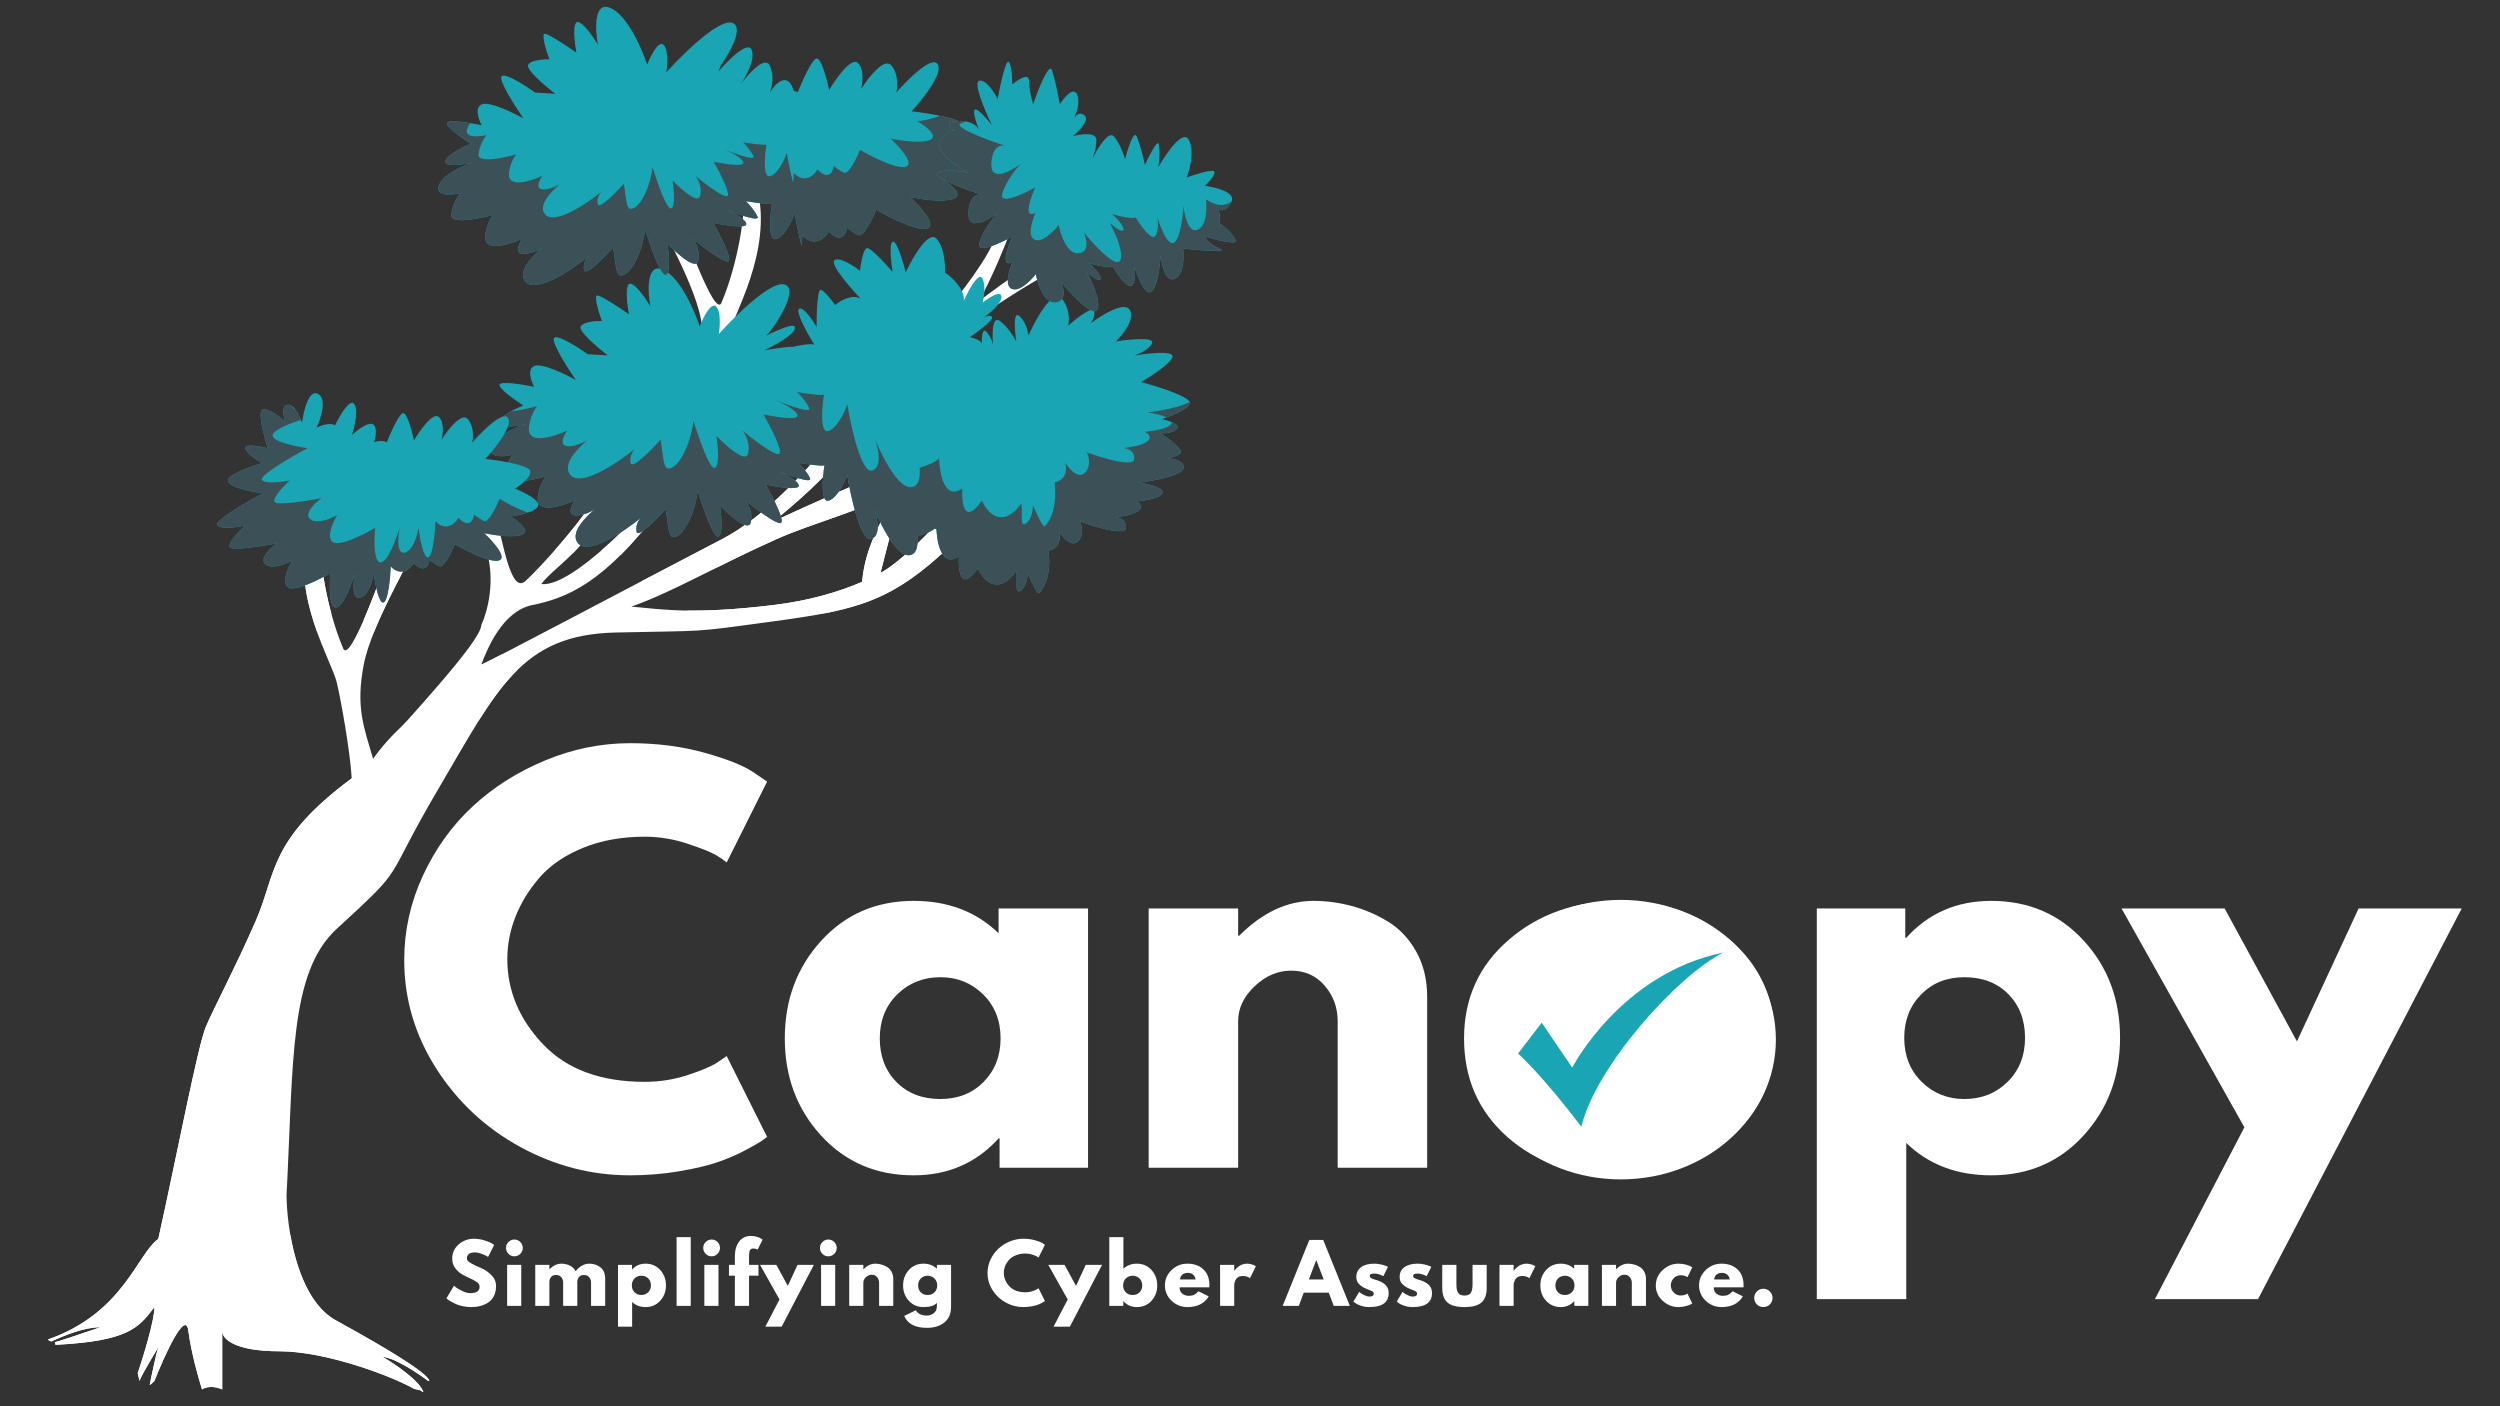<svg xmlns="http://www.w3.org/2000/svg" xmlns:xlink="http://www.w3.org/1999/xlink" width="1920" viewBox="0 0 1440 810" height="1080" preserveAspectRatio="xMidYMid meet"><rect x="0" y="0" width="1440" height="810" fill="#333333" stroke="none"/><defs><g></g><clipPath id="0f151894ad"><path d="M 27.746 257 L 550 257 L 550 802 L 27.746 802 Z M 27.746 257 " clip-rule="nonzero"></path></clipPath><clipPath id="0cd9aadf6d"><path d="M 27.746 376 L 290 376 L 290 802 L 27.746 802 Z M 27.746 376 " clip-rule="nonzero"></path></clipPath><clipPath id="21c9c5eabb"><path d="M 844.285 518.332 L 1023 518.332 L 1023 679.328 L 844.285 679.328 Z M 844.285 518.332 " clip-rule="nonzero"></path></clipPath><clipPath id="c37a15a966"><path d="M 933.594 518.332 C 884.27 518.332 844.285 554.371 844.285 598.828 C 844.285 643.285 884.27 679.328 933.594 679.328 C 982.918 679.328 1022.906 643.285 1022.906 598.828 C 1022.906 554.371 982.918 518.332 933.594 518.332 Z M 933.594 518.332 " clip-rule="nonzero"></path></clipPath><clipPath id="7d9c5c3327"><path d="M 874.402 548.59 L 992.902 548.59 L 992.902 649.09 L 874.402 649.09 Z M 874.402 548.59 " clip-rule="nonzero"></path></clipPath></defs><path fill="#ffffff" d="M 572.125 139.797 C 564.812 155.406 547.34 176.602 539.52 185.246 L 551.129 194.141 C 569.902 174.379 617.082 150.914 619.551 147.699 L 617.082 139.797 C 609.969 139.797 578.711 162.195 563.973 173.391 C 571.68 159.359 579.039 141.195 581.758 133.867 Z M 572.125 139.797 " fill-opacity="1" fill-rule="nonzero"></path><g clip-path="url(#0f151894ad)"><path fill="#ffffff" d="M 193.949 535.016 C 235.941 496.484 219.145 511.055 252.738 453.996 C 286.332 396.938 299.918 365.566 354.508 364.332 C 409.098 363.098 396.25 364.578 445.406 357.91 C 494.562 351.238 514.074 346.547 549.152 312.707 L 537.543 303.812 C 534.113 307.707 518.059 324.184 507.16 330.031 C 509.137 322.117 513.484 305.098 515.066 300.355 L 507.16 300.355 C 507.16 302.824 498.516 314.785 496.539 335.156 C 483.309 340.883 466.27 346.012 445.406 348.523 C 399.594 354.035 381.723 351.062 363.645 349.398 C 386.73 341.426 412.434 326.051 447.383 310.484 C 467.766 301.402 497.98 293.449 515.066 283.719 C 513.746 280.371 510.324 273.676 507.16 273.676 C 504 273.676 464.676 291.461 445.406 300.355 C 455.039 292.945 478.754 272.195 482.707 264.043 L 475.418 257.871 C 464.566 270.625 441.289 297.32 416.012 310.484 C 350.555 344.57 284.602 379.648 277.191 382.855 C 280.652 373.719 289.441 352.039 306.586 348.523 C 325.852 344.57 348.332 336.418 381.68 290.969 L 373.773 289.238 C 373.527 290.969 330.051 338.641 311.773 336.418 C 319.02 326.785 332.77 320.609 348.332 294.676 C 349.715 289.934 343.969 289.074 340.922 289.238 C 333.758 301.836 311.773 326.293 302.633 334.691 C 294.055 342.574 289.543 310.73 285.836 298.625 C 284.852 299.367 264.348 298.133 279.91 316.41 C 285.836 334.195 280.566 352.969 277.191 360.133 C 277.191 369.449 233.566 415.605 214.945 437.152 C 209.512 418.676 204.816 407.312 209.512 382.855 C 214.203 358.402 238.902 318.883 238.902 314.434 L 226.059 314.434 C 219.887 330.492 201.605 382.855 197.652 373.469 C 187.785 350.031 183.492 320.199 184.809 307.766 L 177.027 307.766 C 168.137 344.078 190.984 380.633 193.949 392.984 C 196.32 402.863 201.605 432.094 202.594 448.316 C 154.426 484.133 159.367 502.906 147.262 530.57 C 135.16 558.234 123.797 579.234 118.609 591.336 C 113.996 602.098 102.055 664.707 91.191 713.605 C 78.922 722.309 71.184 756.34 27.461 771.617 C 28.203 772.148 28.945 772.641 29.684 772.641 C 37.344 769.098 48.457 764.492 57.844 764.492 C 49.707 767.293 33.055 772.941 31.555 773.137 C 31.91 773.664 31.973 774.223 31.91 774.617 C 73.91 772.469 79.781 764.832 88.66 753.285 L 88.969 752.883 C 88.969 760.59 82.547 781.453 79.332 790.922 L 80.324 795.367 C 82.297 790.426 90.945 776.66 91.191 775.855 C 89.957 779.559 86.25 797.098 86.25 797.84 C 86.992 797.262 88.574 795.961 88.969 795.367 C 94.812 780.547 106.902 754.02 108.48 766.469 C 110.062 778.918 114.41 794.215 116.387 800.309 C 120.34 797.738 125.773 799.238 127.996 800.309 L 127.996 767.082 C 128.32 771.18 135.113 778.324 160.848 778.324 C 187.922 778.324 225.977 792.734 238.66 800.062 C 243.992 800.852 242.363 801.625 243.844 801.789 C 241.672 795.27 227.297 785.57 220.379 781.535 C 227.492 782.129 240.801 791.004 246.562 795.367 L 247.305 795.367 C 245.82 790.426 221.367 775.855 193.453 760.539 C 171.125 748.289 165.215 707.449 165.047 688.562 C 169.043 611.473 166.625 560.09 193.949 535.016 Z M 193.949 535.016 " fill-opacity="1" fill-rule="nonzero"></path></g><path fill="#ffffff" d="M 348.332 294.676 C 349.715 289.934 343.969 289.074 340.922 289.238 C 336.855 296.395 328.008 307.367 319.449 317.059 L 329.922 318.727 C 335.5 313.07 341.754 305.637 348.332 294.676 Z M 348.332 294.676 " fill-opacity="1" fill-rule="nonzero"></path><path fill="#ffffff" d="M 373.773 289.238 L 381.68 290.969 C 372.938 302.879 364.949 312.23 357.562 319.613 L 346.43 317.059 C 360.957 304.441 373.641 290.172 373.773 289.238 Z M 373.773 289.238 " fill-opacity="1" fill-rule="nonzero"></path><path fill="#ffffff" d="M 243.289 465.57 C 249.891 449.406 268.641 423.672 277.191 412.828 C 284.137 401.953 290.875 392.832 298.418 385.539 C 279.703 393.789 256.035 435.387 241.637 457.32 C 227.242 479.258 211.523 497.75 197.086 508.062 C 185.535 516.312 177.695 538.453 175.219 548.492 C 179.758 534.879 191.723 525.391 206.984 510.539 C 222.25 495.688 235.039 485.781 243.289 465.57 Z M 243.289 465.57 " fill-opacity="1" fill-rule="nonzero"></path><g clip-path="url(#0cd9aadf6d)"><path fill="#ffffff" d="M 202.594 448.316 C 154.426 484.133 159.367 502.906 147.262 530.57 C 135.16 558.234 123.797 579.23 118.609 591.336 C 113.996 602.098 102.055 664.707 91.191 713.605 C 78.922 722.309 71.184 756.34 27.461 771.617 C 28.203 772.148 28.945 772.641 29.684 772.641 C 37.344 769.098 48.457 764.492 57.844 764.492 C 49.707 767.289 33.055 772.938 31.555 773.137 C 31.91 773.664 31.973 774.219 31.91 774.617 C 73.91 772.469 79.781 764.832 88.66 753.281 L 88.969 752.883 C 88.969 760.59 82.547 781.453 79.332 790.922 L 80.324 795.367 C 82.297 790.426 90.945 776.66 91.191 775.855 C 89.957 779.559 86.25 797.098 86.25 797.84 C 86.992 797.262 88.574 795.961 88.969 795.367 C 94.812 780.547 106.902 754.02 108.48 766.469 C 110.062 778.918 114.41 794.215 116.387 800.309 C 120.34 797.738 125.773 799.238 127.996 800.309 L 127.996 767.082 C 128.32 771.18 135.113 778.324 160.848 778.324 C 187.922 778.324 225.977 792.734 238.66 800.062 C 243.992 800.852 242.363 801.625 243.844 801.789 C 241.672 795.27 227.297 785.57 220.379 781.535 C 227.492 782.129 240.801 791.004 246.562 795.367 L 247.305 795.367 C 245.82 790.426 221.367 775.855 193.453 760.539 C 178.191 752.164 170.598 730.43 167.27 711.484 C 164.789 710.887 162.602 708.18 160.848 702.781 C 150.34 670.438 165.227 579.297 173.98 537.766 C 167.52 558.531 153.129 604.348 147.262 621.512 C 139.934 642.961 135.617 688.562 134.793 694.117 C 133.965 699.676 122.414 670.191 130.254 634.711 C 138.094 599.234 141.805 579.434 154.594 548.902 C 167.383 518.375 177.027 490.734 181.406 484.961 C 185.789 479.184 202.594 462.27 228.852 431.742 C 249.855 407.32 278.305 384.727 289.906 376.484 C 283.266 379.914 278.82 382.152 277.191 382.855 C 267.023 389.27 248.375 402.414 233.105 416.688 C 225.867 423.457 219.395 430.477 214.945 437.148 C 208.551 444.551 212.445 440.992 202.594 448.316 Z M 202.594 448.316 " fill-opacity="1" fill-rule="nonzero"></path></g><path fill="#ffffff" d="M 445.406 300.355 C 455.039 292.945 478.754 272.195 482.707 264.043 L 475.418 257.867 C 464.566 270.621 441.289 297.32 416.012 310.484 C 400.336 318.645 384.637 326.867 369.715 334.691 C 379.105 334.691 402.105 329.648 412.43 327.129 C 423.062 321.844 434.605 316.176 447.383 310.484 C 467.766 301.402 497.98 293.449 515.066 283.719 C 513.746 280.371 510.324 273.676 507.16 273.676 C 504 273.676 464.676 291.461 445.406 300.355 Z M 445.406 300.355 " fill-opacity="1" fill-rule="nonzero"></path><path fill="#ffffff" d="M 537.543 303.812 C 534.113 307.707 518.059 324.184 507.16 330.031 C 507.469 328.789 507.836 327.324 508.242 325.723 C 510.43 317.082 513.73 304.352 515.066 300.355 L 507.16 300.355 C 507.16 302.609 499.953 312.777 497.195 330.031 C 496.934 331.676 496.711 333.383 496.539 335.156 C 483.309 340.883 466.27 346.012 445.406 348.52 C 423.344 351.176 407.762 351.863 395.516 351.676 C 422.797 356.598 460.148 354.738 475.418 353.191 C 504.461 347.488 522.223 338.688 549.152 312.707 Z M 537.543 303.812 " fill-opacity="1" fill-rule="nonzero"></path><path fill="#ffffff" d="M 226.059 314.434 L 238.902 314.434 C 238.902 317.852 224.309 341.992 215.426 364.086 L 209.512 357.043 C 215.773 342.609 222.703 323.16 226.059 314.434 Z M 226.059 314.434 " fill-opacity="1" fill-rule="nonzero"></path><path fill="#ffffff" d="M 177.027 307.766 L 184.809 307.766 C 183.852 316.809 185.863 335.062 190.828 353.359 L 182.66 364.086 C 176.898 347.992 172.109 327.84 177.027 307.766 Z M 177.027 307.766 " fill-opacity="1" fill-rule="nonzero"></path><path fill="#ffffff" d="M 419.281 193.891 C 416.91 203.773 411.625 233.004 410.633 249.223 C 400.785 241.898 404.68 245.457 398.285 238.059 C 403.719 219.582 408.41 208.219 403.719 183.766 C 399.027 159.312 374.324 119.789 374.324 115.344 L 387.168 115.344 C 393.344 131.398 411.625 183.766 415.574 174.379 C 425.445 150.938 429.738 121.105 428.418 108.672 L 436.203 108.672 C 445.094 144.984 422.246 181.543 419.281 193.891 Z M 419.281 193.891 " fill-opacity="1" fill-rule="nonzero"></path><path fill="#1aa5b5" d="M 414.707 291.133 C 421.129 297.676 431.145 306.297 432.406 301.051 C 433.824 295.172 430.836 289.93 429.164 288.043 C 434.719 292.664 446.586 301.781 449.582 301.273 C 452.578 300.766 445.137 286.262 441.043 279.074 C 447.496 280.469 460.352 282.551 460.125 279.723 C 459.902 276.898 451.789 272.793 447.762 271.094 C 454.688 273.973 468.141 278.867 466.559 275.418 C 464.977 271.969 461.43 268.086 459.852 266.578 C 464.656 267.383 474.395 268.777 474.906 267.93 C 473.699 275.539 472.543 290.262 477.578 288.289 C 482.613 286.312 486.605 277.527 487.977 273.383 C 490.16 286.953 496.078 313.348 502.301 310.355 C 507.148 308.02 505.734 299.637 503.539 293.164 C 508.812 305.723 518.293 323.191 525.547 319.273 C 528.125 317.883 528.84 314.027 528.402 308.949 C 531.391 308.105 537.754 305.84 539.34 303.523 C 539.5 312.129 542.324 327.473 552.328 320.504 C 551.855 328.699 553.379 341.527 563.285 327.285 C 566.152 333.977 574.582 343.688 585.332 328.996 C 586.391 333.234 584.055 343.129 588.082 340.023 C 591.309 337.535 591.93 332.156 591.836 329.777 C 593.602 334.039 597.383 342.387 598.402 341.652 C 599.676 340.734 605.828 334.098 604 317.133 C 606.797 316.699 611.906 313.898 609.969 306.133 C 612.312 309.918 617.938 316.18 621.672 310.922 C 624.051 307.578 623.426 303.539 622.062 300.316 C 630.648 303.48 647.969 308.691 648.535 304.227 C 649.105 299.762 644.91 298.121 642.742 297.863 C 647.926 297.371 658.055 295.426 657.094 291.578 C 656.746 290.176 655.762 289.34 654.523 288.875 C 660.559 288.25 668.008 286.863 669.398 284.309 C 671.211 280.973 661.297 278.723 656.113 278.008 C 664.172 277 680.57 273.953 681.703 269.828 C 682.84 265.699 676.008 264.238 672.449 264.027 C 673.629 263.934 676.703 263.266 679.59 261.344 C 682.473 259.426 673.211 252.625 668.219 249.465 C 670.387 249.727 675.344 249.609 677.832 247.066 C 680.32 244.523 673.121 242.234 669.211 241.406 C 673.855 239.949 683.578 236.145 685.332 232.582 C 687.086 229.023 667.363 222.746 657.281 220.055 C 662.797 216.879 674.125 209.551 675.312 205.648 C 676.504 201.75 661.25 203.449 653.477 204.785 C 656.422 203.754 662.582 200.836 663.656 197.441 C 664.734 194.051 650.16 195.504 642.738 196.652 C 646.625 192.98 653.699 184.25 650.875 178.703 C 648.055 173.164 634.711 181.336 628.398 186.113 C 629.598 184.109 631.512 179.809 629.531 178.621 C 627.555 177.434 619.188 184.105 615.25 187.59 C 616.008 184.598 616.273 177.242 611.301 171.754 C 606.328 166.266 596.594 183.832 592.348 193.297 C 592.137 190.848 590.797 185.156 587.125 181.984 C 583.449 178.816 584.457 190.559 585.418 196.828 C 584.031 194.07 580.164 187.805 575.812 184.809 C 571.461 181.805 571.449 192.602 571.988 198.375 C 571.609 196.867 570.293 193.27 568.035 190.949 C 565.789 188.645 565.367 194.762 565.438 198.176 C 565.344 196.098 560.938 194.668 558.633 194.195 C 563.086 191.184 571.883 184.707 571.434 182.895 C 570.98 181.086 568.039 182.141 566.625 182.895 C 570.207 180.398 577.262 174.473 576.812 170.742 C 576.359 167.012 569.414 171.586 565.996 174.34 C 566.82 171.23 567.938 164.066 565.793 160.277 C 563.645 156.484 557.824 167.266 555.184 173.133 C 555.641 166.289 548.078 159.488 544.238 156.941 C 544.523 152.465 543.949 142.297 539.375 137.43 C 534.797 132.562 525.68 148.352 521.691 156.855 C 520.164 150.727 516.543 138.617 514.281 139.18 C 512.02 139.746 513.238 151.055 514.129 156.637 C 510.035 151.852 501.332 142.41 499.297 142.918 C 497.262 143.426 495.805 151.797 495.332 155.918 C 491.492 152.973 483.18 147.656 480.633 149.973 C 478.086 152.289 489.645 165.645 495.746 172.035 C 490.715 169.203 483.848 173.297 481.039 175.699 C 479.18 173.059 474.941 167.609 472.848 166.93 C 470.758 166.25 470.316 180.875 470.359 188.273 C 467.938 184.172 462.523 176.352 460.262 177.879 C 458 179.402 465.152 192.277 469.012 198.52 C 466.637 197.672 459.637 199.059 456.43 199.855 C 455.582 199.348 445.191 200.957 440.102 201.824 C 445.852 199.188 457.465 192.93 457.922 188.973 C 458.488 184.027 438.691 194.969 441.52 193.062 C 444.352 191.152 461.539 166.145 451.648 163.809 C 443.73 161.938 423.27 182.094 414.027 192.406 C 414.715 188.332 415.367 179.461 412.484 176.574 C 409.602 173.688 404.965 182.953 403.008 187.949 C 400.043 178.875 391.688 159.656 381.965 155.352 C 372.242 151.051 373.004 167.598 374.602 176.41 C 372.012 172.051 366.055 163.344 362.945 163.398 C 359.836 163.453 361.172 175.152 362.23 180.996 C 357.262 177.531 346.703 170.512 344.211 170.172 C 341.727 169.832 344.82 179.832 346.676 184.875 C 343.355 184.801 336.273 185.305 334.52 187.906 C 332.766 190.504 344.195 200.211 350.129 204.734 L 338.539 204.023 C 332.699 199.871 320.637 192.207 319.105 194.75 C 317.578 197.293 326.895 211.93 331.742 218.93 C 325.574 215.465 312.145 208.98 307.789 210.789 C 303.434 212.594 305.918 219.566 307.707 222.828 C 301.297 221.484 288.332 219.348 287.738 221.566 C 287.145 223.785 296.625 230.484 301.441 233.559 C 296.906 235.359 287.629 239.875 286.793 243.547 C 285.961 247.223 297.336 245.52 303.125 244.207 C 297.492 245.887 285.594 250.879 283.09 257.41 C 280.582 263.945 290.195 263.172 295.316 261.965 C 293.75 263.887 290.547 269.094 290.23 274.574 C 289.918 280.051 306.211 276.723 314.395 274.371 C 312.332 277.047 310.426 280.934 309.781 286.23 C 308.551 296.336 323.438 291.738 331.035 288.172 C 322.465 302.047 339.441 295.922 342.629 293.309 C 335.074 299.789 329.754 306.621 332.094 311.609 C 336.719 321.477 358.844 306.734 369.406 298.074 C 368.168 299.113 365.988 302.074 366.633 306.137 C 367.289 310.281 378.125 299.203 383.457 293.148 C 384.734 301.207 384.949 308.945 387.496 309.324 C 393.238 310.184 400.395 295.773 401.844 282.562 C 404.738 292.137 411.219 310.82 413.992 308.965 C 416.383 307.363 415.641 297.695 414.707 291.133 Z M 414.707 291.133 " fill-opacity="1" fill-rule="nonzero"></path><path fill="#3c5157" d="M 430.883 261.309 C 429.586 266.703 419.281 257.832 412.672 251.102 C 413.633 257.852 414.395 267.805 411.934 269.449 C 409.082 271.359 402.414 252.133 399.434 242.285 C 397.945 255.879 390.578 270.707 384.668 269.82 C 382.672 269.52 382.066 264.82 381.312 258.93 C 381.078 257.094 380.824 255.145 380.516 253.172 C 375.027 259.406 363.875 270.805 363.199 266.543 C 362.539 262.359 364.781 259.312 366.055 258.246 C 355.188 267.156 332.418 282.324 327.66 272.172 C 325.254 267.035 330.727 260.008 338.5 253.34 C 335.223 256.027 317.75 262.332 326.57 248.055 C 318.754 251.723 303.434 256.457 304.699 246.055 C 305.363 240.605 307.324 236.605 309.445 233.852 C 305.398 235.016 299.418 236.414 294.336 236.918 C 290.691 238.938 287.285 241.391 286.797 243.547 C 285.961 247.223 297.336 245.52 303.129 244.207 C 297.492 245.887 285.594 250.879 283.09 257.41 C 280.582 263.945 290.199 263.172 295.316 261.965 C 293.754 263.887 290.547 269.094 290.234 274.574 C 289.922 280.051 306.211 276.719 314.395 274.371 C 312.332 277.047 310.426 280.934 309.781 286.23 C 308.551 296.336 323.441 291.738 331.039 288.172 C 322.465 302.047 339.445 295.922 342.629 293.309 C 335.078 299.789 329.754 306.621 332.094 311.609 C 336.719 321.477 358.848 306.734 369.406 298.074 C 368.168 299.113 365.988 302.074 366.633 306.137 C 367.289 310.281 378.125 299.203 383.457 293.148 C 383.762 295.062 384.004 296.957 384.234 298.742 C 384.969 304.469 385.555 309.035 387.496 309.324 C 393.238 310.184 400.398 295.773 401.844 282.562 C 404.738 292.137 411.219 310.82 413.992 308.965 C 416.383 307.363 415.641 297.695 414.707 291.133 C 421.129 297.676 431.145 306.297 432.406 301.051 C 433.824 295.172 430.836 289.93 429.164 288.043 C 434.723 292.664 446.586 301.781 449.582 301.273 C 452.578 300.766 445.141 286.262 441.043 279.074 C 447.5 280.469 460.352 282.551 460.125 279.723 C 459.902 276.898 451.793 272.793 447.762 271.094 C 454.688 273.973 468.141 278.867 466.562 275.418 C 464.98 271.965 461.43 268.086 459.852 266.578 C 464.656 267.383 474.395 268.777 474.906 267.93 C 473.699 275.539 472.543 290.262 477.578 288.285 C 482.613 286.312 486.609 277.527 487.977 273.379 C 490.16 286.953 496.078 313.348 502.301 310.355 C 507.148 308.02 505.734 299.637 503.539 293.164 C 508.812 305.723 518.293 323.191 525.547 319.273 C 528.125 317.883 528.84 314.027 528.406 308.949 C 531.391 308.105 537.754 305.84 539.34 303.523 C 539.5 312.129 542.324 327.473 552.328 320.504 C 551.855 328.699 553.379 341.527 563.285 327.281 C 566.156 333.977 574.582 343.688 585.336 328.996 C 585.703 330.477 585.66 332.652 585.617 334.719 C 585.535 338.562 585.465 342.043 588.086 340.023 C 591.309 337.535 591.93 332.156 591.836 329.777 C 593.602 334.039 597.383 342.387 598.402 341.652 C 599.676 340.734 605.828 334.098 604 317.133 C 606.797 316.699 611.906 313.898 609.969 306.133 C 612.316 309.918 617.938 316.18 621.676 310.922 C 624.051 307.578 623.426 303.539 622.062 300.316 C 630.648 303.48 647.969 308.691 648.535 304.227 C 649.105 299.758 644.914 298.121 642.746 297.863 C 647.926 297.371 658.055 295.426 657.094 291.578 C 656.746 290.176 655.766 289.34 654.523 288.875 C 660.559 288.25 668.012 286.863 669.398 284.309 C 671.211 280.973 661.297 278.723 656.117 278.008 C 664.172 277 680.57 273.953 681.707 269.828 C 682.84 265.699 676.008 264.238 672.449 264.027 C 673.629 263.934 676.707 263.266 679.59 261.344 C 682.477 259.426 673.211 252.625 668.219 249.465 C 670.387 249.727 675.344 249.609 677.832 247.066 C 679.266 245.605 677.488 244.223 674.977 243.16 C 674.996 243.457 674.93 243.762 674.758 244.078 C 673.328 246.707 665.66 248.133 659.449 248.773 C 660.727 249.254 661.738 250.117 662.098 251.559 C 663.082 255.52 652.664 257.52 647.328 258.027 C 649.559 258.293 653.871 259.98 653.289 264.574 C 652.703 269.172 634.883 263.809 626.043 260.551 C 627.449 263.867 628.094 268.023 625.648 271.465 C 621.801 276.875 616.016 270.434 613.602 266.535 C 615.594 274.527 610.336 277.41 607.461 277.855 C 609.34 295.312 603.008 302.145 601.699 303.086 C 600.648 303.844 596.758 295.254 594.945 290.863 C 595.039 293.312 594.402 298.852 591.082 301.41 C 588.387 303.488 588.461 299.91 588.543 295.953 C 588.586 293.824 588.633 291.586 588.25 290.062 C 577.188 305.18 568.516 295.188 565.562 288.301 C 555.371 302.957 553.801 289.758 554.289 281.324 C 543.992 288.496 541.086 272.707 540.922 263.848 C 539.289 266.23 532.742 268.566 529.668 269.434 C 530.117 274.66 529.383 278.625 526.73 280.059 C 519.266 284.094 509.508 266.117 504.082 253.188 C 506.34 259.852 507.797 268.477 502.809 270.879 C 496.406 273.957 490.312 246.797 488.066 232.832 C 486.66 237.098 482.547 246.137 477.367 248.172 C 472.188 250.203 473.375 235.051 474.617 227.223 C 474.094 228.098 464.07 226.66 459.125 225.832 C 460.75 227.387 464.402 231.379 466.027 234.926 C 467.656 238.477 453.812 233.441 446.688 230.48 C 450.832 232.227 459.18 236.449 459.41 239.359 C 459.641 242.27 446.414 240.129 439.77 238.695 C 443.984 246.09 451.641 261.016 448.559 261.535 C 445.473 262.059 433.266 252.676 427.547 247.922 C 429.27 249.863 432.344 255.254 430.883 261.309 Z M 430.883 261.309 " fill-opacity="1" fill-rule="nonzero"></path><path fill="#3c5157" d="M 672.082 240.43 C 669.023 239 664.219 238.023 661.086 237.598 C 667.816 236.754 680.203 234.531 685.254 231.449 C 685.469 231.852 685.508 232.23 685.332 232.582 C 683.891 235.512 677.047 238.609 672.082 240.43 Z M 672.082 240.43 " fill-opacity="1" fill-rule="nonzero"></path><path fill="#1aa5b5" d="M 151.359 235.793 C 148.117 236.555 151.961 251.066 154.289 258.223 C 149.25 256.926 139.629 255.219 141.48 258.805 C 143.336 262.395 148.715 265.59 151.172 266.738 C 144.191 268.738 130.449 273.625 131.301 277.172 C 132.152 280.719 145.074 283.312 151.43 284.168 C 141.73 289.352 122.898 300.301 125.207 302.605 C 127.516 304.906 136.777 303.68 141.113 302.777 C 137.418 306.172 130.535 313.434 132.562 315.324 C 134.586 317.215 151.352 314.535 159.48 312.961 C 155.777 315.602 149.258 321.699 152.828 324.957 C 156.402 328.219 164.738 324.836 168.465 322.738 C 165.992 326.812 162.027 335.625 165.922 338.297 C 169.82 340.969 183.82 333.922 190.336 330.059 C 189.68 336.633 189.367 349.82 193.371 349.988 C 197.375 350.16 202.371 336.84 204.367 330.156 C 203.391 335.379 202.637 345.523 207.398 344.32 C 212.16 343.121 214.633 334.352 215.27 330.117 C 216.055 336.211 218.289 348.117 220.941 347.027 C 223.594 345.938 224.809 332.738 225.082 326.273 C 227.352 328.918 233.176 332.234 238.324 324.332 C 240.68 327.012 245.785 330.391 247.371 322.445 C 249.789 324.344 252.082 325.926 253.281 326.223 C 255.762 326.828 260.109 317.949 261.973 313.434 C 268.492 317.258 282.73 324.492 287.516 322.789 C 292.301 321.086 283.77 311.645 278.906 307.133 C 284.25 308.281 296.129 310.023 300.934 307.82 C 305.738 305.621 298.215 300.02 293.855 297.492 C 298.176 297.008 307.41 295.215 309.758 291.902 C 312.105 288.594 302.008 283.555 296.668 281.449 C 300.273 279.18 307.016 273.867 305.141 270.781 C 303.27 267.691 287.332 265.176 279.602 264.305 C 285.16 258.316 295.551 245.23 292.633 240.797 C 289.711 236.363 277.645 248.391 271.977 254.957 C 272.637 252.23 273.074 245.707 269.543 241.445 C 266.016 237.184 257.965 247.512 254.383 253.207 C 255.188 250.023 255.973 242.945 252.684 240.102 C 249.395 237.254 241.824 247.949 238.445 253.656 C 237.301 248.219 234.426 237.469 232.098 237.973 C 229.77 238.473 224.883 249.445 222.73 254.867 C 220.988 253.391 217.164 254.129 215.469 254.684 C 216.383 251.883 217.523 245.898 214.781 244.379 C 212.039 242.859 205.613 247.832 202.742 250.508 C 204.23 245.895 206.57 235.859 204 232.641 C 201.43 229.426 195.559 239.594 192.945 245.078 C 190.723 243.078 184.969 245.031 182.367 246.262 C 184.848 241.02 188.48 229.801 183.191 226.871 C 177.902 223.938 174.836 236.75 173.965 243.52 C 172.699 239.832 169.266 232.594 165.633 233.141 C 162 233.688 163.254 239.93 164.336 242.984 C 161.359 240.27 154.598 235.027 151.359 235.793 Z M 151.359 235.793 " fill-opacity="1" fill-rule="nonzero"></path><path fill="#3c5157" d="M 304.062 295.277 C 300.547 296.484 296.371 297.211 293.855 297.492 C 298.215 300.02 305.738 305.621 300.934 307.82 C 296.129 310.023 284.246 308.281 278.906 307.133 C 283.77 311.645 292.301 321.086 287.516 322.789 C 282.73 324.492 268.492 317.258 261.973 313.434 C 260.109 317.949 255.762 326.828 253.281 326.223 C 252.082 325.926 249.789 324.344 247.371 322.445 C 245.785 330.391 240.68 327.012 238.324 324.332 C 233.176 332.234 227.352 328.918 225.082 326.273 C 224.809 332.738 223.594 345.938 220.941 347.027 C 218.289 348.117 216.055 336.211 215.27 330.117 C 214.633 334.352 212.16 343.121 207.398 344.32 C 202.637 345.523 203.391 335.379 204.367 330.156 C 202.371 336.84 197.375 350.16 193.371 349.988 C 189.367 349.82 189.68 336.633 190.336 330.059 C 183.82 333.922 169.82 340.969 165.922 338.297 C 162.027 335.625 165.992 326.812 168.461 322.738 C 164.738 324.836 156.402 328.219 152.828 324.957 C 149.258 321.699 155.777 315.602 159.48 312.961 C 151.352 314.535 134.586 317.215 132.562 315.324 C 130.535 313.434 137.418 306.172 141.113 302.777 C 136.777 303.68 127.516 304.906 125.207 302.605 C 122.898 300.301 141.727 289.352 151.43 284.168 C 145.074 283.312 132.152 280.719 131.301 277.172 C 130.449 273.625 144.191 268.738 151.172 266.738 C 148.715 265.59 143.336 262.395 141.48 258.805 C 139.629 255.219 149.246 256.926 154.289 258.223 C 151.961 251.066 148.117 236.555 151.359 235.793 C 154.598 235.027 161.359 240.27 164.336 242.984 C 163.254 239.93 162 233.688 165.633 233.141 C 166.367 233.031 167.098 233.238 167.801 233.676 C 168.535 234.742 169.547 235.766 170.648 236.688 C 171.727 238.289 172.648 240.184 173.316 241.812 C 166.082 244.172 156.355 248.133 157.074 251.133 C 157.93 254.676 170.852 257.273 177.207 258.129 C 167.5 263.316 148.672 274.258 150.98 276.562 C 153.289 278.867 162.547 277.641 166.891 276.738 C 163.195 280.133 156.309 287.391 158.336 289.285 C 160.359 291.172 177.125 288.496 185.254 286.918 C 181.547 289.562 175.031 295.656 178.602 298.918 C 182.176 302.176 190.516 298.797 194.238 296.699 C 191.766 300.773 187.797 309.586 191.695 312.258 C 195.594 314.93 209.594 307.879 216.105 304.023 C 215.453 310.594 215.145 323.781 219.145 323.949 C 223.148 324.121 228.141 310.801 230.141 304.117 C 229.164 309.34 228.41 319.48 233.172 318.281 C 237.934 317.078 240.402 308.312 241.043 304.078 C 241.828 310.172 244.062 322.078 246.715 320.988 C 249.371 319.898 250.582 306.699 250.855 300.234 C 253.125 302.879 258.949 306.195 264.098 298.293 C 266.453 300.973 271.559 304.348 273.145 296.406 C 275.562 298.301 277.855 299.887 279.059 300.184 C 281.535 300.789 285.883 291.906 287.746 287.391 C 291.648 289.684 298.312 293.191 304.062 295.277 Z M 304.062 295.277 " fill-opacity="1" fill-rule="nonzero"></path><path fill="#1aa5b5" d="M 392.617 147.871 C 389.828 145.664 386.887 142.895 384.461 140.422 C 385.395 146.984 386.137 156.652 383.746 158.254 C 380.969 160.109 374.488 141.426 371.598 131.852 C 370.148 145.062 362.992 159.477 357.246 158.613 C 354.703 158.23 354.488 150.496 353.211 142.438 C 347.875 148.492 337.043 159.57 336.387 155.426 C 335.742 151.363 337.922 148.402 339.156 147.363 C 328.602 156.023 306.473 170.766 301.848 160.898 C 299.508 155.906 304.828 149.078 312.383 142.598 C 309.195 145.211 292.219 151.336 300.789 137.461 C 293.191 141.027 278.305 145.625 279.535 135.52 C 280.18 130.223 282.082 126.336 284.148 123.66 C 275.961 126.012 259.676 129.34 259.988 123.859 C 260.297 118.383 263.508 113.176 265.07 111.254 C 259.949 112.457 250.336 113.234 252.844 106.699 C 255.348 100.168 267.246 95.176 272.879 93.496 C 267.086 94.805 255.715 96.508 256.547 92.836 C 257.383 89.164 266.66 84.645 271.191 82.848 C 266.379 79.773 256.898 73.074 257.492 70.855 C 258.086 68.637 271.051 70.773 277.461 72.117 C 275.672 68.855 273.188 61.883 277.543 60.074 C 281.898 58.27 295.328 64.754 301.496 68.219 C 296.648 61.219 287.332 46.582 288.859 44.039 C 290.391 41.496 302.449 49.16 308.289 53.312 L 319.883 54.023 C 313.949 49.496 302.52 39.793 304.273 37.195 C 306.027 34.594 313.109 34.09 316.434 34.164 C 314.574 29.121 311.48 19.117 313.969 19.461 C 316.453 19.801 327.016 26.82 331.984 30.285 C 330.926 24.441 329.59 12.742 332.699 12.688 C 335.812 12.633 341.766 21.34 344.355 25.699 C 342.758 16.887 341.996 0.34 351.719 4.641 C 361.441 8.945 369.797 28.164 372.758 37.238 C 374.719 32.242 379.355 22.98 382.238 25.863 C 383.719 27.348 384.27 30.418 384.355 33.605 C 384.438 36.609 384.113 39.719 383.781 41.695 C 385.156 40.16 386.781 38.41 388.574 36.543 C 389.324 35.766 390.102 34.965 390.902 34.156 C 392.613 32.43 394.434 30.648 396.305 28.883 C 405.594 20.141 416.203 11.867 421.398 13.098 C 428.961 14.883 420.699 29.918 415.121 37.754 C 414.73 38.945 414.301 40.082 413.879 41.113 C 419.441 34.605 431.059 23.047 433.035 28.883 C 435.016 34.719 429.414 44.605 426.367 48.816 C 430.895 42.676 440.645 31.871 443.41 37.754 C 446.18 43.641 444.562 50.582 443.41 53.316 C 446.539 48.133 453.688 40.676 457.246 52.309 C 458.113 52.438 458.898 52.719 459.484 53.215 C 461.965 46.957 467.602 34.305 470.285 33.723 C 472.969 33.145 476.289 45.543 477.609 51.816 C 481.504 45.234 490.238 32.895 494.031 36.18 C 497.824 39.465 496.918 47.625 495.992 51.297 C 500.125 44.727 509.414 32.816 513.48 37.73 C 517.551 42.645 517.047 50.168 516.289 53.316 C 522.828 45.738 536.742 31.867 540.109 36.98 C 543.48 42.098 531.492 57.191 525.082 64.098 C 534 65.105 552.379 68.004 554.543 71.566 C 556.703 75.129 548.926 81.254 544.766 83.871 C 550.93 86.301 562.574 92.117 559.867 95.934 C 557.16 99.75 546.512 101.824 541.523 102.383 C 546.555 105.293 555.234 111.754 549.688 114.293 C 544.148 116.832 530.441 114.824 524.281 113.504 C 529.891 118.703 539.73 129.598 534.211 131.559 C 528.691 133.523 512.27 125.18 504.746 120.766 C 502.598 125.977 497.586 136.219 494.723 135.52 C 493.336 135.18 490.691 133.352 487.906 131.164 C 486.078 140.324 480.188 136.434 477.469 133.34 C 471.531 142.453 464.812 138.629 462.195 135.582 C 462.121 137.344 461.984 139.539 461.781 141.883 C 460 135.199 458.582 127.957 457.73 122.672 C 456.359 126.816 452.363 135.602 447.332 137.578 C 442.297 139.551 443.453 124.828 444.656 117.219 C 444.148 118.066 434.41 116.672 429.605 115.867 C 431.184 117.375 434.734 121.258 436.312 124.707 C 437.895 128.156 424.441 123.262 417.516 120.383 C 421.543 122.078 429.652 126.184 429.879 129.012 C 430.102 131.84 417.25 129.758 410.797 128.363 C 412.898 132.055 415.879 137.668 417.879 142.328 C 419.777 146.75 420.793 150.316 419.336 150.562 C 417.871 150.809 414.285 148.758 410.355 146.055 C 406.246 143.23 401.758 139.695 398.918 137.332 C 400.469 139.086 403.164 143.738 402.395 149.113 C 402.336 149.516 402.258 149.926 402.16 150.34 C 401.551 152.867 398.914 152.176 395.621 150.051 C 394.664 149.43 393.652 148.691 392.617 147.871 Z M 392.617 147.871 " fill-opacity="1" fill-rule="nonzero"></path><path fill="#3c5157" d="M 387.41 103.945 C 389.594 106.164 392.234 108.645 394.734 110.621 C 395.664 111.352 396.574 112.016 397.434 112.57 C 400.387 114.477 402.758 115.094 403.305 112.832 C 403.395 112.461 403.465 112.094 403.516 111.73 C 404.207 106.918 401.789 102.75 400.395 101.176 C 402.941 103.293 406.973 106.461 410.66 108.992 C 414.191 111.414 417.41 113.254 418.727 113.031 C 420.035 112.809 419.125 109.617 417.422 105.656 C 415.625 101.477 412.945 96.449 411.059 93.141 C 416.855 94.391 428.395 96.258 428.191 93.723 C 427.992 91.191 420.707 87.512 417.094 85.992 C 423.309 88.57 435.391 92.953 433.973 89.863 C 432.551 86.773 429.363 83.297 427.949 81.945 C 432.262 82.664 441.004 83.914 441.461 83.156 C 440.379 89.973 439.344 103.164 443.863 101.395 C 448.383 99.625 451.973 91.754 453.199 88.039 C 453.965 92.777 455.238 99.266 456.84 105.254 C 457.02 103.156 457.141 101.188 457.211 99.609 C 459.559 102.34 465.594 105.766 470.926 97.598 C 473.363 100.371 478.652 103.859 480.293 95.652 C 482.797 97.609 485.172 99.25 486.414 99.551 C 488.984 100.18 493.488 91 495.418 86.336 C 502.172 90.289 516.918 97.766 521.871 96.004 C 526.828 94.246 517.992 84.488 512.957 79.824 C 518.488 81.012 530.793 82.812 535.77 80.535 C 540.746 78.258 532.953 72.473 528.438 69.863 C 531.625 69.508 537.391 68.461 541.324 66.656 C 547.73 67.988 553.402 69.684 554.543 71.566 C 556.703 75.129 548.926 81.254 544.766 83.871 C 550.93 86.301 562.574 92.117 559.867 95.934 C 557.16 99.75 546.512 101.824 541.523 102.383 C 546.555 105.293 555.234 111.754 549.688 114.293 C 544.148 116.836 530.441 114.824 524.281 113.504 C 529.891 118.703 539.73 129.598 534.211 131.559 C 528.691 133.523 512.27 125.18 504.746 120.766 C 502.598 125.977 497.586 136.219 494.723 135.52 C 493.336 135.18 490.691 133.352 487.906 131.164 C 486.078 140.328 480.188 136.434 477.469 133.34 C 471.531 142.457 464.812 138.633 462.195 135.582 C 462.121 137.344 461.984 139.539 461.781 141.883 C 460 135.199 458.582 127.957 457.73 122.672 C 456.359 126.816 452.363 135.602 447.332 137.578 C 442.297 139.551 443.453 124.828 444.656 117.219 C 444.148 118.066 434.41 116.672 429.605 115.867 C 431.184 117.375 434.734 121.258 436.312 124.707 C 437.895 128.156 424.441 123.262 417.516 120.383 C 421.543 122.082 429.652 126.184 429.879 129.012 C 430.102 131.84 417.25 129.758 410.797 128.367 C 412.898 132.055 415.879 137.668 417.879 142.328 C 419.777 146.75 420.793 150.316 419.336 150.562 C 417.871 150.809 414.285 148.758 410.355 146.055 C 406.246 143.23 401.758 139.695 398.918 137.332 C 400.469 139.086 403.164 143.738 402.395 149.113 C 402.336 149.516 402.258 149.926 402.16 150.34 C 401.551 152.867 398.914 152.176 395.621 150.051 C 394.664 149.43 393.652 148.691 392.617 147.871 C 389.828 145.664 386.887 142.898 384.461 140.426 C 385.395 146.984 386.137 156.652 383.746 158.254 C 380.969 160.109 374.488 141.426 371.598 131.852 C 370.148 145.062 362.992 159.477 357.246 158.613 C 355.309 158.324 354.723 153.758 353.984 148.031 C 353.758 146.246 353.512 144.352 353.211 142.438 C 347.875 148.492 337.043 159.574 336.387 155.43 C 335.742 151.363 337.922 148.402 339.156 147.367 C 328.602 156.023 306.473 170.766 301.848 160.898 C 299.508 155.906 304.828 149.078 312.383 142.598 C 309.195 145.211 292.219 151.336 300.793 137.461 C 293.191 141.027 278.305 145.625 279.535 135.52 C 280.18 130.223 282.082 126.336 284.148 123.66 C 275.961 126.012 259.676 129.34 259.988 123.863 C 260.297 118.387 263.508 113.176 265.07 111.254 C 259.949 112.457 250.336 113.234 252.844 106.699 C 255.348 100.168 267.246 95.176 272.879 93.496 C 267.086 94.809 255.715 96.512 256.547 92.836 C 257.383 89.164 266.66 84.648 271.191 82.848 C 266.379 79.773 256.898 73.074 257.492 70.855 C 257.918 69.254 264.797 69.922 271 70.922 C 270.219 71.816 269.609 72.754 269.234 73.734 C 266.984 79.586 275.617 78.891 280.215 77.812 C 278.809 79.531 275.93 84.199 275.648 89.109 C 275.367 94.016 289.996 91.031 297.344 88.93 C 295.488 91.324 293.781 94.809 293.199 99.551 C 292.098 108.609 305.465 104.484 312.289 101.293 C 304.59 113.727 319.832 108.238 322.695 105.895 C 315.91 111.703 311.137 117.82 313.234 122.293 C 317.387 131.129 337.258 117.926 346.734 110.164 C 345.625 111.094 343.668 113.746 344.246 117.391 C 344.836 121.102 354.562 111.18 359.352 105.75 C 359.625 107.465 359.844 109.164 360.051 110.762 C 360.711 115.891 361.234 119.984 362.98 120.246 C 368.137 121.016 374.562 108.105 375.863 96.27 C 378.461 104.844 384.281 121.582 386.77 119.922 C 388.918 118.488 388.25 109.824 387.41 103.945 Z M 387.41 103.945 " fill-opacity="1" fill-rule="nonzero"></path><path fill="#1aa5b5" d="M 583.078 136.238 C 580.871 141.16 577.301 151.117 580.672 151.598 C 581.676 151.742 582.578 151.32 583.371 150.574 C 580.875 156.543 579.098 163.301 581.871 165.754 C 585.965 169.367 593.402 162.039 596.609 157.922 C 597.715 163.645 601.543 174.91 608.039 174.188 C 614.535 173.461 612.754 165.852 611.047 162.141 C 616.762 169.168 628.914 182.316 631.801 178.703 C 634.688 175.09 629.195 162.539 626.086 156.719 C 628.492 158.926 633.426 162.801 633.906 160.633 C 634.387 158.465 629.695 153.707 627.289 151.598 C 631.5 152.805 640.102 154.852 640.824 153.406 C 643.73 158.227 650.086 167.137 652.254 164.246 C 654.961 160.633 653.156 151.898 653.457 153.406 C 653.758 154.91 659.172 171.477 663.383 167.859 C 666.75 164.969 668.195 152.602 668.496 146.781 C 668.996 152.301 671.32 162.801 676.617 160.633 C 681.91 158.465 682.031 148.086 681.43 143.168 C 690.852 144.172 708.258 145.574 702.48 143.168 C 696.707 140.758 694.461 137.543 694.059 136.238 C 702.18 138.648 713.25 141.238 711.805 138.348 C 710.363 135.457 706.594 131.223 702.48 128.711 C 702.828 126.855 702.832 123.969 701.883 120.883 C 703.387 121.484 706.992 121.363 709.398 116.062 C 711.805 110.762 700.176 107.832 694.059 107.027 C 696.164 105.02 700.195 100.582 699.473 98.898 C 698.754 97.211 688.547 100.402 683.535 102.211 C 685.336 97.59 688.105 86.789 684.734 80.527 C 681.367 74.262 671.703 88.355 667.293 96.188 C 667.691 92.371 668.254 84.32 667.293 82.633 C 666.328 80.949 661.676 90.164 659.473 94.98 C 658.57 90.867 656.344 81.793 654.66 78.418 C 652.977 75.047 649.547 85.848 648.043 91.668 C 647.141 88.559 644.551 81.551 641.426 78.418 C 638.297 75.285 631.902 85.949 629.094 91.668 C 629.895 89.863 631.5 85.105 631.5 80.527 C 631.5 75.949 622.477 77.215 617.965 78.418 C 621.574 75.508 627.953 69.023 624.582 66.371 C 621.988 64.332 619.941 66.086 618.773 68.012 C 620.402 64.312 622.219 58.23 620.371 54.328 C 618.207 49.75 612.852 56.234 610.445 60.047 C 609.645 55.531 607.621 45.293 605.938 40.473 C 604.25 35.656 598.016 51.516 595.105 60.047 C 594.305 57.539 592.703 51.316 592.703 46.496 C 592.703 41.68 586.285 45.895 583.078 48.605 C 583.078 44.891 582.656 37.102 580.973 35.656 C 579.285 34.211 576.059 49.309 574.656 57.035 C 572.75 53.223 567.977 45.773 564.129 46.496 C 560.277 47.219 567.336 63.863 571.348 72.094 C 568.941 68.98 563.645 62.82 561.723 63.059 C 559.934 63.285 562.16 70.281 563.77 74.492 C 562.68 72.398 559.371 69.477 552.098 69.684 C 543.844 69.922 547.051 73.457 549.824 75.297 C 548.93 74.852 546.359 75.359 541.871 80.527 C 537.059 86.066 550.492 95.484 557.812 99.5 C 553.602 98.594 544.156 97.332 540.066 99.5 C 536.035 101.637 555.238 108.824 565.773 112.297 C 563.047 111.547 558.266 112.676 557.812 122.688 C 557.332 133.289 568.84 127.105 574.656 122.688 C 571.949 125.598 566.051 133.109 564.129 139.855 C 562.203 146.602 575.957 140.254 583.078 136.238 Z M 583.078 136.238 " fill-opacity="1" fill-rule="nonzero"></path><path fill="#3c5157" d="M 593.871 123.281 C 590.504 122.801 594.074 112.84 596.277 107.922 C 589.16 111.938 575.402 118.281 577.328 111.535 C 579.254 104.789 585.148 97.281 587.855 94.371 C 582.043 98.789 570.531 104.973 571.016 94.371 C 571.469 84.359 576.25 83.23 578.977 83.98 C 568.438 80.508 549.238 73.32 553.27 71.184 C 554.297 70.637 555.672 70.309 557.211 70.137 C 555.781 69.805 554.086 69.629 552.098 69.684 C 543.844 69.922 547.051 73.457 549.824 75.297 C 548.93 74.852 546.359 75.359 541.871 80.527 C 537.059 86.066 550.492 95.484 557.812 99.5 C 553.602 98.598 544.156 97.332 540.066 99.5 C 536.035 101.637 555.238 108.824 565.773 112.297 C 563.047 111.547 558.266 112.676 557.812 122.688 C 557.332 133.289 568.84 127.105 574.656 122.688 C 571.949 125.598 566.051 133.109 564.129 139.855 C 562.203 146.602 575.957 140.254 583.078 136.238 C 580.871 141.16 577.301 151.117 580.672 151.598 C 581.676 151.742 582.578 151.32 583.371 150.574 C 580.875 156.543 579.098 163.301 581.871 165.754 C 585.965 169.367 593.402 162.039 596.609 157.922 C 597.715 163.645 601.543 174.91 608.039 174.188 C 614.535 173.461 612.754 165.852 611.047 162.141 C 616.762 169.168 628.914 182.316 631.801 178.703 C 634.688 175.09 629.195 162.539 626.086 156.719 C 628.492 158.926 633.426 162.801 633.906 160.633 C 634.387 158.465 629.695 153.707 627.289 151.598 C 631.5 152.805 640.102 154.852 640.824 153.406 C 643.73 158.227 650.086 167.137 652.254 164.246 C 654.75 160.918 653.41 153.234 653.422 153.234 C 653.422 153.234 653.434 153.289 653.457 153.406 C 653.758 154.91 659.172 171.477 663.383 167.859 C 666.75 164.969 668.195 152.602 668.496 146.781 C 668.996 152.301 671.32 162.801 676.617 160.633 C 681.91 158.465 682.031 148.086 681.43 143.168 C 690.852 144.172 708.258 145.574 702.48 143.168 C 696.707 140.758 694.461 137.543 694.059 136.238 C 702.18 138.648 713.25 141.238 711.805 138.348 C 710.363 135.457 706.594 131.223 702.48 128.711 C 702.828 126.855 702.832 123.969 701.883 120.883 C 703.387 121.484 706.992 121.363 709.398 116.066 C 705.746 118.465 701.883 119.449 694.629 114.848 C 695.23 119.77 695.109 130.148 689.816 132.316 C 684.523 134.484 682.199 123.984 681.695 118.465 C 681.395 124.285 679.953 136.652 676.582 139.543 C 672.371 143.156 666.957 126.594 666.656 125.086 C 666.633 124.969 666.621 124.914 666.621 124.914 C 666.613 124.918 667.949 132.598 665.453 135.93 C 663.289 138.82 656.934 129.906 654.027 125.086 C 653.305 126.535 644.703 124.488 640.492 123.281 C 642.898 125.391 647.59 130.148 647.105 132.316 C 646.625 134.484 641.695 130.609 639.289 128.402 C 642.395 134.223 647.891 146.773 645.004 150.387 C 642.117 154 629.965 140.848 624.25 133.82 C 625.953 137.535 627.738 145.145 621.242 145.867 C 614.746 146.59 610.914 135.328 609.812 129.605 C 606.605 133.723 599.164 141.047 595.074 137.438 C 592.301 134.98 594.078 128.23 596.57 122.258 C 595.777 123 594.875 123.426 593.871 123.281 Z M 593.871 123.281 " fill-opacity="1" fill-rule="nonzero"></path><g fill="#ffffff" fill-opacity="1"><g transform="translate(226.133, 672.626)"><g><path d="M 145.266 -49.484 C 153.617 -49.484 161.723 -50.742 169.578 -53.266 C 177.441 -55.797 183.219 -58.223 186.906 -60.547 L 192.438 -64.344 L 215.719 -17.766 C 214.945 -17.18 213.879 -16.398 212.516 -15.422 C 211.16 -14.453 208.008 -12.656 203.062 -10.031 C 198.113 -7.414 192.82 -5.141 187.188 -3.203 C 181.562 -1.266 174.188 0.477 165.062 2.031 C 155.945 3.582 146.535 4.359 136.828 4.359 C 114.504 4.359 93.348 -1.117 73.359 -12.078 C 53.367 -23.047 37.258 -38.133 25.031 -57.344 C 12.812 -76.562 6.703 -97.332 6.703 -119.656 C 6.703 -136.539 10.289 -152.742 17.469 -168.266 C 24.645 -183.797 34.203 -197.094 46.141 -208.156 C 58.078 -219.219 72.004 -228.047 87.922 -234.641 C 103.836 -241.242 120.141 -244.547 136.828 -244.547 C 152.359 -244.547 166.672 -242.703 179.766 -239.016 C 192.867 -235.328 202.141 -231.641 207.578 -227.953 L 215.719 -222.422 L 192.438 -175.844 C 191.07 -177.008 189.031 -178.414 186.312 -180.062 C 183.602 -181.707 178.172 -183.891 170.016 -186.609 C 161.867 -189.328 153.617 -190.688 145.266 -190.688 C 132.066 -190.688 120.227 -188.551 109.75 -184.281 C 99.27 -180.008 90.973 -174.379 84.859 -167.391 C 78.742 -160.41 74.082 -152.891 70.875 -144.828 C 67.676 -136.773 66.078 -128.578 66.078 -120.234 C 66.078 -101.992 72.922 -85.641 86.609 -71.172 C 100.297 -56.711 119.848 -49.484 145.266 -49.484 Z M 145.266 -49.484 "></path></g></g></g><g fill="#ffffff" fill-opacity="1"><g transform="translate(445.337, 672.626)"><g><path d="M 27.656 -18.484 C 13.688 -33.723 6.703 -52.406 6.703 -74.531 C 6.703 -96.656 13.688 -115.383 27.656 -130.719 C 41.633 -146.051 59.395 -153.719 80.938 -153.719 C 100.727 -153.719 117.031 -147.504 129.844 -135.078 L 129.844 -149.344 L 181.375 -149.344 L 181.375 0 L 130.422 0 L 130.422 -16.891 L 129.844 -16.891 C 117.031 -2.723 100.727 4.359 80.938 4.359 C 59.395 4.359 41.633 -3.254 27.656 -18.484 Z M 71.469 -99.844 C 64.77 -93.25 61.422 -84.805 61.422 -74.516 C 61.422 -64.234 64.625 -55.844 71.031 -49.344 C 77.438 -42.844 85.879 -39.594 96.359 -39.594 C 106.453 -39.594 114.75 -42.891 121.25 -49.484 C 127.75 -56.086 131 -64.438 131 -74.531 C 131 -84.812 127.648 -93.25 120.953 -99.844 C 114.266 -106.445 106.066 -109.75 96.359 -109.75 C 86.461 -109.75 78.164 -106.445 71.469 -99.844 Z M 71.469 -99.844 "></path></g></g></g><g fill="#ffffff" fill-opacity="1"><g transform="translate(644.165, 672.626)"><g><path d="M 17.469 0 L 17.469 -149.344 L 69 -149.344 L 69 -133.625 L 69.578 -133.625 C 82.973 -147.02 97.238 -153.719 112.375 -153.719 C 119.75 -153.719 127.07 -152.742 134.344 -150.797 C 141.625 -148.859 148.613 -145.852 155.312 -141.781 C 162.008 -137.707 167.441 -131.93 171.609 -124.453 C 175.785 -116.984 177.875 -108.301 177.875 -98.406 L 177.875 0 L 126.344 0 L 126.344 -84.422 C 126.344 -92.191 123.867 -98.984 118.922 -104.797 C 113.973 -110.617 107.52 -113.531 99.562 -113.531 C 91.801 -113.531 84.766 -110.52 78.453 -104.5 C 72.148 -98.488 69 -91.797 69 -84.422 L 69 0 Z M 17.469 0 "></path></g></g></g><g fill="#ffffff" fill-opacity="1"><g transform="translate(836.587, 672.626)"><g><path d="M 31.594 -17.766 C 15 -32.516 6.703 -51.438 6.703 -74.531 C 6.703 -97.625 15.336 -116.594 32.609 -131.438 C 49.879 -146.289 71.227 -153.719 96.656 -153.719 C 121.688 -153.719 142.789 -146.242 159.969 -131.297 C 177.145 -116.348 185.734 -97.422 185.734 -74.516 C 185.734 -51.617 177.336 -32.75 160.547 -17.906 C 143.766 -3.062 122.469 4.359 96.656 4.359 C 69.875 4.359 48.188 -3.016 31.594 -17.766 Z M 71.469 -99.844 C 64.77 -93.25 61.422 -84.805 61.422 -74.516 C 61.422 -64.234 64.625 -55.844 71.031 -49.344 C 77.438 -42.844 85.879 -39.594 96.359 -39.594 C 106.453 -39.594 114.75 -42.891 121.25 -49.484 C 127.75 -56.086 131 -64.438 131 -74.531 C 131 -84.812 127.648 -93.25 120.953 -99.844 C 114.266 -106.445 106.066 -109.75 96.359 -109.75 C 86.461 -109.75 78.164 -106.445 71.469 -99.844 Z M 71.469 -99.844 "></path></g></g></g><g fill="#ffffff" fill-opacity="1"><g transform="translate(1029.01, 672.626)"><g><path d="M 171.172 -130.859 C 185.148 -115.617 192.141 -96.938 192.141 -74.812 C 192.141 -52.688 185.148 -33.957 171.172 -18.625 C 157.203 -3.301 139.445 4.359 117.906 4.359 C 98.102 4.359 81.801 -1.848 69 -14.266 L 69 75.688 L 17.469 75.688 L 17.469 -149.344 L 68.422 -149.344 L 68.422 -132.469 L 69 -132.469 C 81.801 -146.633 98.102 -153.719 117.906 -153.719 C 139.445 -153.719 157.203 -146.098 171.172 -130.859 Z M 127.359 -49.484 C 134.055 -56.086 137.406 -64.531 137.406 -74.812 C 137.406 -85.102 134.203 -93.5 127.797 -100 C 121.398 -106.5 112.957 -109.75 102.469 -109.75 C 92.383 -109.75 84.086 -106.445 77.578 -99.844 C 71.078 -93.25 67.828 -84.906 67.828 -74.812 C 67.828 -64.531 71.176 -56.086 77.875 -49.484 C 84.57 -42.891 92.77 -39.594 102.469 -39.594 C 112.375 -39.594 120.672 -42.891 127.359 -49.484 Z M 127.359 -49.484 "></path></g></g></g><g fill="#ffffff" fill-opacity="1"><g transform="translate(1227.837, 672.626)"><g><path d="M 130.719 -149.344 L 190.109 -149.344 L 72.781 75.688 L 13.391 75.688 L 64.922 -23.297 L -5.828 -149.344 L 53.562 -149.344 L 95.203 -72.781 Z M 130.719 -149.344 "></path></g></g></g><g clip-path="url(#21c9c5eabb)"><g clip-path="url(#c37a15a966)"><path fill="#ffffff" d="M 844.285 518.332 L 1022.887 518.332 L 1022.887 679.328 L 844.285 679.328 Z M 844.285 518.332 " fill-opacity="1" fill-rule="nonzero"></path></g></g><g fill="#ffffff" fill-opacity="1"><g transform="translate(256.083, 752.187)"><g><path d="M 16.766 -38.672 C 18.816 -38.672 20.82 -38.375 22.781 -37.781 C 24.75 -37.188 26.211 -36.598 27.172 -36.016 L 28.547 -35.094 L 25.047 -28.188 C 24.773 -28.363 24.391 -28.598 23.891 -28.891 C 23.398 -29.18 22.477 -29.57 21.125 -30.062 C 19.781 -30.562 18.523 -30.812 17.359 -30.812 C 15.922 -30.812 14.805 -30.504 14.016 -29.891 C 13.234 -29.273 12.844 -28.441 12.844 -27.391 C 12.844 -26.867 13.023 -26.383 13.391 -25.938 C 13.766 -25.5 14.395 -25.023 15.281 -24.516 C 16.176 -24.016 16.961 -23.609 17.641 -23.297 C 18.316 -22.992 19.359 -22.535 20.766 -21.922 C 23.223 -20.879 25.316 -19.457 27.047 -17.656 C 28.785 -15.863 29.656 -13.832 29.656 -11.562 C 29.656 -9.375 29.266 -7.469 28.484 -5.844 C 27.703 -4.219 26.625 -2.941 25.25 -2.016 C 23.883 -1.098 22.375 -0.422 20.719 0.016 C 19.062 0.461 17.266 0.688 15.328 0.688 C 13.672 0.688 12.047 0.516 10.453 0.172 C 8.859 -0.16 7.52 -0.578 6.438 -1.078 C 5.363 -1.586 4.395 -2.086 3.531 -2.578 C 2.676 -3.066 2.051 -3.484 1.656 -3.828 L 1.062 -4.328 L 5.391 -11.609 C 5.754 -11.297 6.258 -10.898 6.906 -10.422 C 7.551 -9.953 8.691 -9.316 10.328 -8.516 C 11.973 -7.723 13.426 -7.328 14.688 -7.328 C 18.344 -7.328 20.172 -8.566 20.172 -11.047 C 20.172 -11.566 20.039 -12.051 19.781 -12.5 C 19.52 -12.945 19.055 -13.391 18.391 -13.828 C 17.734 -14.273 17.148 -14.629 16.641 -14.891 C 16.141 -15.148 15.312 -15.551 14.156 -16.094 C 13.008 -16.633 12.16 -17.039 11.609 -17.312 C 9.305 -18.445 7.523 -19.863 6.266 -21.562 C 5.004 -23.27 4.375 -25.109 4.375 -27.078 C 4.375 -30.484 5.629 -33.266 8.141 -35.422 C 10.66 -37.586 13.535 -38.672 16.766 -38.672 Z M 16.766 -38.672 "></path></g></g></g><g fill="#ffffff" fill-opacity="1"><g transform="translate(289.331, 752.187)"><g><path d="M 3.547 -36.781 C 4.492 -37.738 5.629 -38.219 6.953 -38.219 C 8.273 -38.219 9.41 -37.738 10.359 -36.781 C 11.305 -35.832 11.781 -34.695 11.781 -33.375 C 11.781 -32.062 11.305 -30.926 10.359 -29.969 C 9.41 -29.02 8.273 -28.547 6.953 -28.547 C 5.629 -28.547 4.492 -29.02 3.547 -29.969 C 2.598 -30.926 2.125 -32.062 2.125 -33.375 C 2.125 -34.695 2.598 -35.832 3.547 -36.781 Z M 2.766 -23.625 L 2.766 0 L 10.906 0 L 10.906 -23.625 Z M 2.766 -23.625 "></path></g></g></g><g fill="#ffffff" fill-opacity="1"><g transform="translate(305.541, 752.187)"><g><path d="M 2.766 0 L 2.766 -23.625 L 10.906 -23.625 L 10.906 -21.141 L 11 -21.141 C 13.125 -23.254 15.383 -24.312 17.781 -24.312 C 19.5 -24.312 21.109 -23.957 22.609 -23.25 C 24.109 -22.539 25.242 -21.453 26.016 -19.984 C 28.41 -22.867 31.02 -24.312 33.844 -24.312 C 36.363 -24.312 38.523 -23.602 40.328 -22.188 C 42.141 -20.781 43.047 -18.57 43.047 -15.562 L 43.047 0 L 34.906 0 L 34.906 -13.359 C 34.906 -14.609 34.555 -15.656 33.859 -16.5 C 33.172 -17.352 32.141 -17.781 30.766 -17.781 C 29.566 -17.781 28.648 -17.414 28.016 -16.688 C 27.391 -15.969 27.047 -15.102 26.984 -14.094 L 26.984 0 L 18.828 0 L 18.828 -13.359 C 18.828 -14.609 18.484 -15.656 17.797 -16.5 C 17.109 -17.352 16.07 -17.781 14.688 -17.781 C 13.426 -17.781 12.477 -17.383 11.844 -16.594 C 11.219 -15.812 10.906 -14.883 10.906 -13.812 L 10.906 0 Z M 2.766 0 "></path></g></g></g><g fill="#ffffff" fill-opacity="1"><g transform="translate(353.202, 752.187)"><g><path d="M 27.078 -20.688 C 29.285 -18.281 30.391 -15.328 30.391 -11.828 C 30.391 -8.328 29.285 -5.363 27.078 -2.938 C 24.867 -0.52 22.062 0.688 18.656 0.688 C 15.52 0.688 12.938 -0.289 10.906 -2.25 L 10.906 11.969 L 2.766 11.969 L 2.766 -23.625 L 10.828 -23.625 L 10.828 -20.953 L 10.906 -20.953 C 12.938 -23.191 15.52 -24.312 18.656 -24.312 C 22.062 -24.312 24.867 -23.102 27.078 -20.688 Z M 20.141 -7.828 C 21.203 -8.867 21.734 -10.203 21.734 -11.828 C 21.734 -13.461 21.223 -14.789 20.203 -15.812 C 19.191 -16.844 17.859 -17.359 16.203 -17.359 C 14.609 -17.359 13.297 -16.836 12.266 -15.797 C 11.242 -14.754 10.734 -13.43 10.734 -11.828 C 10.734 -10.203 11.258 -8.867 12.312 -7.828 C 13.375 -6.785 14.672 -6.266 16.203 -6.266 C 17.773 -6.266 19.086 -6.785 20.141 -7.828 Z M 20.141 -7.828 "></path></g></g></g><g fill="#ffffff" fill-opacity="1"><g transform="translate(386.957, 752.187)"><g><path d="M 2.766 0 L 2.766 -39.594 L 10.906 -39.594 L 10.906 0 Z M 2.766 0 "></path></g></g></g><g fill="#ffffff" fill-opacity="1"><g transform="translate(402.936, 752.187)"><g><path d="M 3.547 -36.781 C 4.492 -37.738 5.629 -38.219 6.953 -38.219 C 8.273 -38.219 9.41 -37.738 10.359 -36.781 C 11.305 -35.832 11.781 -34.695 11.781 -33.375 C 11.781 -32.062 11.305 -30.926 10.359 -29.969 C 9.41 -29.02 8.273 -28.547 6.953 -28.547 C 5.629 -28.547 4.492 -29.02 3.547 -29.969 C 2.598 -30.926 2.125 -32.062 2.125 -33.375 C 2.125 -34.695 2.598 -35.832 3.547 -36.781 Z M 2.766 -23.625 L 2.766 0 L 10.906 0 L 10.906 -23.625 Z M 2.766 -23.625 "></path></g></g></g><g fill="#ffffff" fill-opacity="1"><g transform="translate(419.146, 752.187)"><g><path d="M 4.141 -23.625 L 4.141 -28.641 C 4.172 -32.172 5 -34.992 6.625 -37.109 C 8.258 -39.234 10.52 -40.297 13.406 -40.297 C 14.625 -40.297 15.797 -40.117 16.922 -39.766 C 18.047 -39.41 18.852 -39.047 19.344 -38.672 L 20.125 -38.172 L 17.266 -32.422 C 16.523 -32.848 15.711 -33.062 14.828 -33.062 C 13.816 -33.062 13.141 -32.711 12.797 -32.016 C 12.461 -31.328 12.297 -30.125 12.297 -28.406 L 12.297 -23.625 L 17.734 -23.625 L 17.734 -17.406 L 12.297 -17.406 L 12.297 0 L 4.141 0 L 4.141 -17.406 L 0.734 -17.406 L 0.734 -23.625 Z M 4.141 -23.625 "></path></g></g></g><g fill="#ffffff" fill-opacity="1"><g transform="translate(438.717, 752.187)"><g><path d="M 20.672 -23.625 L 30.062 -23.625 L 11.516 11.969 L 2.125 11.969 L 10.266 -3.688 L -0.922 -23.625 L 8.469 -23.625 L 15.062 -11.516 Z M 20.672 -23.625 "></path></g></g></g><g fill="#ffffff" fill-opacity="1"><g transform="translate(470.169, 752.187)"><g><path d="M 3.547 -36.781 C 4.492 -37.738 5.629 -38.219 6.953 -38.219 C 8.273 -38.219 9.41 -37.738 10.359 -36.781 C 11.305 -35.832 11.781 -34.695 11.781 -33.375 C 11.781 -32.062 11.305 -30.926 10.359 -29.969 C 9.41 -29.02 8.273 -28.547 6.953 -28.547 C 5.629 -28.547 4.492 -29.02 3.547 -29.969 C 2.598 -30.926 2.125 -32.062 2.125 -33.375 C 2.125 -34.695 2.598 -35.832 3.547 -36.781 Z M 2.766 -23.625 L 2.766 0 L 10.906 0 L 10.906 -23.625 Z M 2.766 -23.625 "></path></g></g></g><g fill="#ffffff" fill-opacity="1"><g transform="translate(486.379, 752.187)"><g><path d="M 2.766 0 L 2.766 -23.625 L 10.906 -23.625 L 10.906 -21.141 L 11 -21.141 C 13.125 -23.254 15.383 -24.312 17.781 -24.312 C 18.945 -24.312 20.102 -24.156 21.25 -23.844 C 22.406 -23.539 23.508 -23.066 24.562 -22.422 C 25.625 -21.773 26.484 -20.859 27.141 -19.672 C 27.805 -18.492 28.141 -17.125 28.141 -15.562 L 28.141 0 L 19.984 0 L 19.984 -13.359 C 19.984 -14.586 19.594 -15.66 18.812 -16.578 C 18.031 -17.492 17.008 -17.953 15.75 -17.953 C 14.52 -17.953 13.406 -17.477 12.406 -16.531 C 11.406 -15.582 10.906 -14.523 10.906 -13.359 L 10.906 0 Z M 2.766 0 "></path></g></g></g><g fill="#ffffff" fill-opacity="1"><g transform="translate(519.12, 752.187)"><g><path d="M 1.703 5.797 L 8.375 2.531 C 9.602 4.562 11.738 5.578 14.781 5.578 C 16.195 5.578 17.508 5.125 18.719 4.219 C 19.926 3.312 20.531 1.922 20.531 0.047 L 20.531 -1.703 C 19.094 -0.109 16.516 0.688 12.797 0.688 C 9.391 0.688 6.582 -0.516 4.375 -2.922 C 2.164 -5.328 1.062 -8.281 1.062 -11.781 C 1.062 -15.281 2.164 -18.242 4.375 -20.672 C 6.582 -23.098 9.391 -24.312 12.797 -24.312 C 15.836 -24.312 18.375 -23.375 20.406 -21.5 L 20.531 -21.5 L 20.531 -23.625 L 28.688 -23.625 L 28.688 0.641 C 28.688 4.484 27.41 7.445 24.859 9.531 C 22.316 11.613 18.957 12.656 14.781 12.656 C 8.031 12.656 3.672 10.367 1.703 5.797 Z M 11.297 -15.797 C 10.242 -14.754 9.719 -13.414 9.719 -11.781 C 9.719 -10.156 10.223 -8.828 11.234 -7.797 C 12.242 -6.773 13.578 -6.266 15.234 -6.266 C 16.836 -6.266 18.148 -6.785 19.172 -7.828 C 20.203 -8.867 20.719 -10.188 20.719 -11.781 C 20.719 -13.414 20.188 -14.754 19.125 -15.797 C 18.07 -16.836 16.773 -17.359 15.234 -17.359 C 13.672 -17.359 12.359 -16.836 11.297 -15.797 Z M 11.297 -15.797 "></path></g></g></g><g fill="#ffffff" fill-opacity="1"><g transform="translate(552.875, 752.187)"><g></g></g></g><g fill="#ffffff" fill-opacity="1"><g transform="translate(567.749, 752.187)"><g><path d="M 22.984 -7.828 C 24.297 -7.828 25.57 -8.023 26.812 -8.422 C 28.062 -8.828 28.977 -9.211 29.562 -9.578 L 30.438 -10.172 L 34.125 -2.812 C 34 -2.719 33.828 -2.594 33.609 -2.438 C 33.398 -2.281 32.898 -1.992 32.109 -1.578 C 31.328 -1.172 30.488 -0.812 29.594 -0.5 C 28.707 -0.195 27.539 0.07 26.094 0.312 C 24.656 0.562 23.172 0.688 21.641 0.688 C 18.109 0.688 14.758 -0.176 11.594 -1.906 C 8.438 -3.645 5.891 -6.031 3.953 -9.062 C 2.023 -12.102 1.062 -15.391 1.062 -18.922 C 1.062 -21.598 1.629 -24.16 2.766 -26.609 C 3.898 -29.066 5.41 -31.172 7.297 -32.922 C 9.18 -34.672 11.383 -36.066 13.906 -37.109 C 16.426 -38.148 19.004 -38.672 21.641 -38.672 C 24.098 -38.672 26.363 -38.379 28.438 -37.797 C 30.508 -37.211 31.973 -36.633 32.828 -36.062 L 34.125 -35.188 L 30.438 -27.812 C 30.219 -28 29.895 -28.223 29.469 -28.484 C 29.039 -28.742 28.18 -29.086 26.891 -29.516 C 25.598 -29.941 24.297 -30.156 22.984 -30.156 C 20.891 -30.156 19.016 -29.816 17.359 -29.141 C 15.703 -28.473 14.391 -27.582 13.422 -26.469 C 12.453 -25.363 11.711 -24.176 11.203 -22.906 C 10.703 -21.633 10.453 -20.336 10.453 -19.016 C 10.453 -16.129 11.531 -13.539 13.688 -11.25 C 15.852 -8.969 18.953 -7.828 22.984 -7.828 Z M 22.984 -7.828 "></path></g></g></g><g fill="#ffffff" fill-opacity="1"><g transform="translate(604.727, 752.187)"><g><path d="M 20.672 -23.625 L 30.062 -23.625 L 11.516 11.969 L 2.125 11.969 L 10.266 -3.688 L -0.922 -23.625 L 8.469 -23.625 L 15.062 -11.516 Z M 20.672 -23.625 "></path></g></g></g><g fill="#ffffff" fill-opacity="1"><g transform="translate(636.179, 752.187)"><g><path d="M 27.078 -20.672 C 29.285 -18.242 30.391 -15.281 30.391 -11.781 C 30.391 -8.281 29.285 -5.328 27.078 -2.922 C 24.867 -0.516 22.062 0.688 18.656 0.688 C 15.52 0.688 12.938 -0.43 10.906 -2.672 L 10.828 -2.672 L 10.828 0 L 2.766 0 L 2.766 -39.594 L 10.906 -39.594 L 10.906 -21.359 C 12.938 -23.328 15.52 -24.312 18.656 -24.312 C 22.062 -24.312 24.867 -23.098 27.078 -20.672 Z M 20.203 -7.797 C 21.223 -8.828 21.734 -10.156 21.734 -11.781 C 21.734 -13.414 21.203 -14.754 20.141 -15.797 C 19.086 -16.836 17.773 -17.359 16.203 -17.359 C 14.672 -17.359 13.375 -16.836 12.312 -15.797 C 11.258 -14.754 10.734 -13.414 10.734 -11.781 C 10.734 -10.188 11.242 -8.867 12.266 -7.828 C 13.297 -6.785 14.609 -6.266 16.203 -6.266 C 17.859 -6.266 19.191 -6.773 20.203 -7.797 Z M 20.203 -7.797 "></path></g></g></g><g fill="#ffffff" fill-opacity="1"><g transform="translate(669.934, 752.187)"><g><path d="M 26.656 -10.688 L 9.531 -10.688 C 9.531 -9.031 10.066 -7.801 11.141 -7 C 12.211 -6.195 13.379 -5.797 14.641 -5.797 C 15.961 -5.797 17.004 -5.973 17.766 -6.328 C 18.535 -6.68 19.414 -7.379 20.406 -8.422 L 26.297 -5.484 C 23.836 -1.367 19.754 0.688 14.047 0.688 C 10.484 0.688 7.426 -0.531 4.875 -2.969 C 2.332 -5.406 1.062 -8.344 1.062 -11.781 C 1.062 -15.219 2.332 -18.164 4.875 -20.625 C 7.426 -23.082 10.484 -24.312 14.047 -24.312 C 17.785 -24.312 20.828 -23.227 23.172 -21.062 C 25.523 -18.895 26.703 -15.801 26.703 -11.781 C 26.703 -11.227 26.688 -10.863 26.656 -10.688 Z M 9.766 -15.203 L 18.734 -15.203 C 18.555 -16.422 18.07 -17.359 17.281 -18.016 C 16.5 -18.68 15.5 -19.016 14.281 -19.016 C 12.926 -19.016 11.848 -18.66 11.047 -17.953 C 10.254 -17.254 9.828 -16.336 9.766 -15.203 Z M 9.766 -15.203 "></path></g></g></g><g fill="#ffffff" fill-opacity="1"><g transform="translate(700.004, 752.187)"><g><path d="M 2.766 0 L 2.766 -23.625 L 10.906 -23.625 L 10.906 -20.219 L 11 -20.219 C 11.062 -20.344 11.16 -20.492 11.297 -20.672 C 11.441 -20.859 11.742 -21.18 12.203 -21.641 C 12.66 -22.098 13.148 -22.508 13.672 -22.875 C 14.191 -23.25 14.863 -23.582 15.688 -23.875 C 16.52 -24.164 17.367 -24.312 18.234 -24.312 C 19.117 -24.312 19.992 -24.188 20.859 -23.938 C 21.723 -23.695 22.352 -23.453 22.75 -23.203 L 23.391 -22.844 L 19.984 -15.938 C 18.973 -16.789 17.562 -17.219 15.75 -17.219 C 14.77 -17.219 13.926 -17.004 13.219 -16.578 C 12.508 -16.148 12.008 -15.629 11.719 -15.016 C 11.426 -14.398 11.219 -13.875 11.094 -13.438 C 10.969 -13.008 10.906 -12.676 10.906 -12.438 L 10.906 0 Z M 2.766 0 "></path></g></g></g><g fill="#ffffff" fill-opacity="1"><g transform="translate(725.239, 752.187)"><g></g></g></g><g fill="#ffffff" fill-opacity="1"><g transform="translate(740.114, 752.187)"><g><path d="M 22.062 -37.984 L 37.391 0 L 28.094 0 L 25.281 -7.594 L 10.828 -7.594 L 8.016 0 L -1.297 0 L 14.047 -37.984 Z M 22.328 -15.203 L 18.094 -26.25 L 18 -26.25 L 13.766 -15.203 Z M 22.328 -15.203 "></path></g></g></g><g fill="#ffffff" fill-opacity="1"><g transform="translate(778.519, 752.187)"><g><path d="M 13.031 -24.312 C 14.383 -24.312 15.719 -24.156 17.031 -23.844 C 18.352 -23.539 19.336 -23.238 19.984 -22.938 L 20.953 -22.469 L 18.281 -17.125 C 16.438 -18.113 14.688 -18.609 13.031 -18.609 C 12.113 -18.609 11.461 -18.504 11.078 -18.297 C 10.691 -18.098 10.5 -17.723 10.5 -17.172 C 10.5 -17.047 10.516 -16.922 10.547 -16.797 C 10.578 -16.68 10.633 -16.566 10.719 -16.453 C 10.812 -16.348 10.895 -16.258 10.969 -16.188 C 11.051 -16.113 11.188 -16.031 11.375 -15.938 C 11.562 -15.844 11.707 -15.77 11.812 -15.719 C 11.914 -15.676 12.086 -15.609 12.328 -15.516 C 12.578 -15.422 12.766 -15.348 12.891 -15.297 C 13.016 -15.254 13.223 -15.188 13.516 -15.094 C 13.805 -15.008 14.031 -14.953 14.188 -14.922 C 15.133 -14.641 15.961 -14.328 16.672 -13.984 C 17.379 -13.648 18.125 -13.191 18.906 -12.609 C 19.688 -12.023 20.289 -11.289 20.719 -10.406 C 21.145 -9.52 21.359 -8.508 21.359 -7.375 C 21.359 -2 17.629 0.688 10.172 0.688 C 8.484 0.688 6.879 0.426 5.359 -0.094 C 3.836 -0.613 2.742 -1.133 2.078 -1.656 L 1.062 -2.484 L 4.375 -8.062 C 4.625 -7.844 4.945 -7.586 5.344 -7.297 C 5.738 -7.004 6.457 -6.602 7.5 -6.094 C 8.551 -5.594 9.457 -5.344 10.219 -5.344 C 11.906 -5.344 12.75 -5.91 12.75 -7.047 C 12.75 -7.566 12.535 -7.973 12.109 -8.266 C 11.68 -8.555 10.953 -8.883 9.922 -9.25 C 8.891 -9.625 8.082 -9.961 7.5 -10.266 C 6.031 -11.035 4.863 -11.906 4 -12.875 C 3.145 -13.844 2.719 -15.125 2.719 -16.719 C 2.719 -19.113 3.645 -20.977 5.5 -22.312 C 7.352 -23.645 9.863 -24.312 13.031 -24.312 Z M 13.031 -24.312 "></path></g></g></g><g fill="#ffffff" fill-opacity="1"><g transform="translate(803.478, 752.187)"><g><path d="M 13.031 -24.312 C 14.383 -24.312 15.719 -24.156 17.031 -23.844 C 18.352 -23.539 19.336 -23.238 19.984 -22.938 L 20.953 -22.469 L 18.281 -17.125 C 16.438 -18.113 14.688 -18.609 13.031 -18.609 C 12.113 -18.609 11.461 -18.504 11.078 -18.297 C 10.691 -18.098 10.5 -17.723 10.5 -17.172 C 10.5 -17.047 10.516 -16.922 10.547 -16.797 C 10.578 -16.68 10.633 -16.566 10.719 -16.453 C 10.812 -16.348 10.895 -16.258 10.969 -16.188 C 11.051 -16.113 11.188 -16.031 11.375 -15.938 C 11.562 -15.844 11.707 -15.77 11.812 -15.719 C 11.914 -15.676 12.086 -15.609 12.328 -15.516 C 12.578 -15.422 12.766 -15.348 12.891 -15.297 C 13.016 -15.254 13.223 -15.188 13.516 -15.094 C 13.805 -15.008 14.031 -14.953 14.188 -14.922 C 15.133 -14.641 15.961 -14.328 16.672 -13.984 C 17.379 -13.648 18.125 -13.191 18.906 -12.609 C 19.688 -12.023 20.289 -11.289 20.719 -10.406 C 21.145 -9.52 21.359 -8.508 21.359 -7.375 C 21.359 -2 17.629 0.688 10.172 0.688 C 8.484 0.688 6.879 0.426 5.359 -0.094 C 3.836 -0.613 2.742 -1.133 2.078 -1.656 L 1.062 -2.484 L 4.375 -8.062 C 4.625 -7.844 4.945 -7.586 5.344 -7.297 C 5.738 -7.004 6.457 -6.602 7.5 -6.094 C 8.551 -5.594 9.457 -5.344 10.219 -5.344 C 11.906 -5.344 12.75 -5.91 12.75 -7.047 C 12.75 -7.566 12.535 -7.973 12.109 -8.266 C 11.68 -8.555 10.953 -8.883 9.922 -9.25 C 8.891 -9.625 8.082 -9.961 7.5 -10.266 C 6.031 -11.035 4.863 -11.906 4 -12.875 C 3.145 -13.844 2.719 -15.125 2.719 -16.719 C 2.719 -19.113 3.645 -20.977 5.5 -22.312 C 7.352 -23.645 9.863 -24.312 13.031 -24.312 Z M 13.031 -24.312 "></path></g></g></g><g fill="#ffffff" fill-opacity="1"><g transform="translate(828.437, 752.187)"><g><path d="M 10.453 -23.625 L 10.453 -12.391 C 10.453 -10.055 10.805 -8.395 11.516 -7.406 C 12.223 -6.426 13.422 -5.938 15.109 -5.938 C 16.797 -5.938 17.988 -6.426 18.688 -7.406 C 19.395 -8.395 19.75 -10.055 19.75 -12.391 L 19.75 -23.625 L 27.906 -23.625 L 27.906 -10.406 C 27.906 -6.477 26.883 -3.645 24.844 -1.906 C 22.801 -0.176 19.551 0.688 15.094 0.688 C 10.645 0.688 7.398 -0.176 5.359 -1.906 C 3.316 -3.645 2.297 -6.477 2.297 -10.406 L 2.297 -23.625 Z M 10.453 -23.625 "></path></g></g></g><g fill="#ffffff" fill-opacity="1"><g transform="translate(860.948, 752.187)"><g><path d="M 2.766 0 L 2.766 -23.625 L 10.906 -23.625 L 10.906 -20.219 L 11 -20.219 C 11.062 -20.344 11.16 -20.492 11.297 -20.672 C 11.441 -20.859 11.742 -21.18 12.203 -21.641 C 12.66 -22.098 13.148 -22.508 13.672 -22.875 C 14.191 -23.25 14.863 -23.582 15.688 -23.875 C 16.52 -24.164 17.367 -24.312 18.234 -24.312 C 19.117 -24.312 19.992 -24.188 20.859 -23.938 C 21.723 -23.695 22.352 -23.453 22.75 -23.203 L 23.391 -22.844 L 19.984 -15.938 C 18.973 -16.789 17.562 -17.219 15.75 -17.219 C 14.77 -17.219 13.926 -17.004 13.219 -16.578 C 12.508 -16.148 12.008 -15.629 11.719 -15.016 C 11.426 -14.398 11.219 -13.875 11.094 -13.438 C 10.969 -13.008 10.906 -12.676 10.906 -12.438 L 10.906 0 Z M 2.766 0 "></path></g></g></g><g fill="#ffffff" fill-opacity="1"><g transform="translate(886.184, 752.187)"><g><path d="M 4.375 -2.922 C 2.164 -5.328 1.062 -8.281 1.062 -11.781 C 1.062 -15.281 2.164 -18.242 4.375 -20.672 C 6.582 -23.098 9.391 -24.312 12.797 -24.312 C 15.93 -24.312 18.508 -23.328 20.531 -21.359 L 20.531 -23.625 L 28.688 -23.625 L 28.688 0 L 20.625 0 L 20.625 -2.672 L 20.531 -2.672 C 18.508 -0.43 15.93 0.688 12.797 0.688 C 9.391 0.688 6.582 -0.516 4.375 -2.922 Z M 11.297 -15.797 C 10.242 -14.754 9.719 -13.414 9.719 -11.781 C 9.719 -10.156 10.223 -8.828 11.234 -7.797 C 12.242 -6.773 13.578 -6.266 15.234 -6.266 C 16.836 -6.266 18.148 -6.785 19.172 -7.828 C 20.203 -8.867 20.719 -10.188 20.719 -11.781 C 20.719 -13.414 20.188 -14.754 19.125 -15.797 C 18.07 -16.836 16.773 -17.359 15.234 -17.359 C 13.672 -17.359 12.359 -16.836 11.297 -15.797 Z M 11.297 -15.797 "></path></g></g></g><g fill="#ffffff" fill-opacity="1"><g transform="translate(919.938, 752.187)"><g><path d="M 2.766 0 L 2.766 -23.625 L 10.906 -23.625 L 10.906 -21.141 L 11 -21.141 C 13.125 -23.254 15.383 -24.312 17.781 -24.312 C 18.945 -24.312 20.102 -24.156 21.25 -23.844 C 22.406 -23.539 23.508 -23.066 24.562 -22.422 C 25.625 -21.773 26.484 -20.859 27.141 -19.672 C 27.805 -18.492 28.141 -17.125 28.141 -15.562 L 28.141 0 L 19.984 0 L 19.984 -13.359 C 19.984 -14.586 19.594 -15.66 18.812 -16.578 C 18.031 -17.492 17.008 -17.953 15.75 -17.953 C 14.52 -17.953 13.406 -17.477 12.406 -16.531 C 11.406 -15.582 10.906 -14.523 10.906 -13.359 L 10.906 0 Z M 2.766 0 "></path></g></g></g><g fill="#ffffff" fill-opacity="1"><g transform="translate(952.68, 752.187)"><g><path d="M 15.328 -17.641 C 13.797 -17.641 12.477 -17.07 11.375 -15.938 C 10.27 -14.801 9.719 -13.43 9.719 -11.828 C 9.719 -10.203 10.27 -8.82 11.375 -7.688 C 12.477 -6.551 13.797 -5.984 15.328 -5.984 C 16.066 -5.984 16.766 -6.07 17.422 -6.25 C 18.086 -6.438 18.57 -6.625 18.875 -6.812 L 19.297 -7.094 L 22.062 -1.422 C 21.844 -1.273 21.539 -1.082 21.156 -0.844 C 20.77 -0.613 19.895 -0.301 18.531 0.094 C 17.164 0.488 15.703 0.688 14.141 0.688 C 10.672 0.688 7.625 -0.531 5 -2.969 C 2.375 -5.406 1.062 -8.328 1.062 -11.734 C 1.062 -15.18 2.375 -18.141 5 -20.609 C 7.625 -23.078 10.672 -24.312 14.141 -24.312 C 15.703 -24.312 17.141 -24.125 18.453 -23.75 C 19.773 -23.383 20.719 -23.02 21.281 -22.656 L 22.062 -22.109 L 19.297 -16.531 C 18.285 -17.27 16.961 -17.641 15.328 -17.641 Z M 15.328 -17.641 "></path></g></g></g><g fill="#ffffff" fill-opacity="1"><g transform="translate(977.593, 752.187)"><g><path d="M 26.656 -10.688 L 9.531 -10.688 C 9.531 -9.031 10.066 -7.801 11.141 -7 C 12.211 -6.195 13.379 -5.797 14.641 -5.797 C 15.961 -5.797 17.004 -5.973 17.766 -6.328 C 18.535 -6.68 19.414 -7.379 20.406 -8.422 L 26.297 -5.484 C 23.836 -1.367 19.754 0.688 14.047 0.688 C 10.484 0.688 7.426 -0.531 4.875 -2.969 C 2.332 -5.406 1.062 -8.344 1.062 -11.781 C 1.062 -15.219 2.332 -18.164 4.875 -20.625 C 7.426 -23.082 10.484 -24.312 14.047 -24.312 C 17.785 -24.312 20.828 -23.227 23.172 -21.062 C 25.523 -18.895 26.703 -15.801 26.703 -11.781 C 26.703 -11.227 26.688 -10.863 26.656 -10.688 Z M 9.766 -15.203 L 18.734 -15.203 C 18.555 -16.422 18.07 -17.359 17.281 -18.016 C 16.5 -18.68 15.5 -19.016 14.281 -19.016 C 12.926 -19.016 11.848 -18.66 11.047 -17.953 C 10.254 -17.254 9.828 -16.336 9.766 -15.203 Z M 9.766 -15.203 "></path></g></g></g><g fill="#ffffff" fill-opacity="1"><g transform="translate(1007.663, 752.187)"><g><path d="M 8.016 -9.859 C 9.484 -9.859 10.734 -9.344 11.766 -8.312 C 12.797 -7.281 13.312 -6.031 13.312 -4.562 C 13.312 -3.113 12.797 -1.875 11.766 -0.844 C 10.734 0.176 9.484 0.688 8.016 0.688 C 6.566 0.688 5.328 0.176 4.297 -0.844 C 3.273 -1.875 2.766 -3.113 2.766 -4.562 C 2.766 -6.031 3.273 -7.281 4.297 -8.312 C 5.328 -9.344 6.566 -9.859 8.016 -9.859 Z M 8.016 -9.859 "></path></g></g></g><g clip-path="url(#7d9c5c3327)"><path fill="#1aa5b5" d="M 874.402 606.836 L 888.02 589.043 L 905.59 614.961 C 905.59 614.961 933.484 560.711 992.785 548.633 C 966.141 561.777 919 614.477 910.859 649.004 C 888.238 619.133 874.402 606.836 874.402 606.836 " fill-opacity="1" fill-rule="nonzero"></path></g></svg>